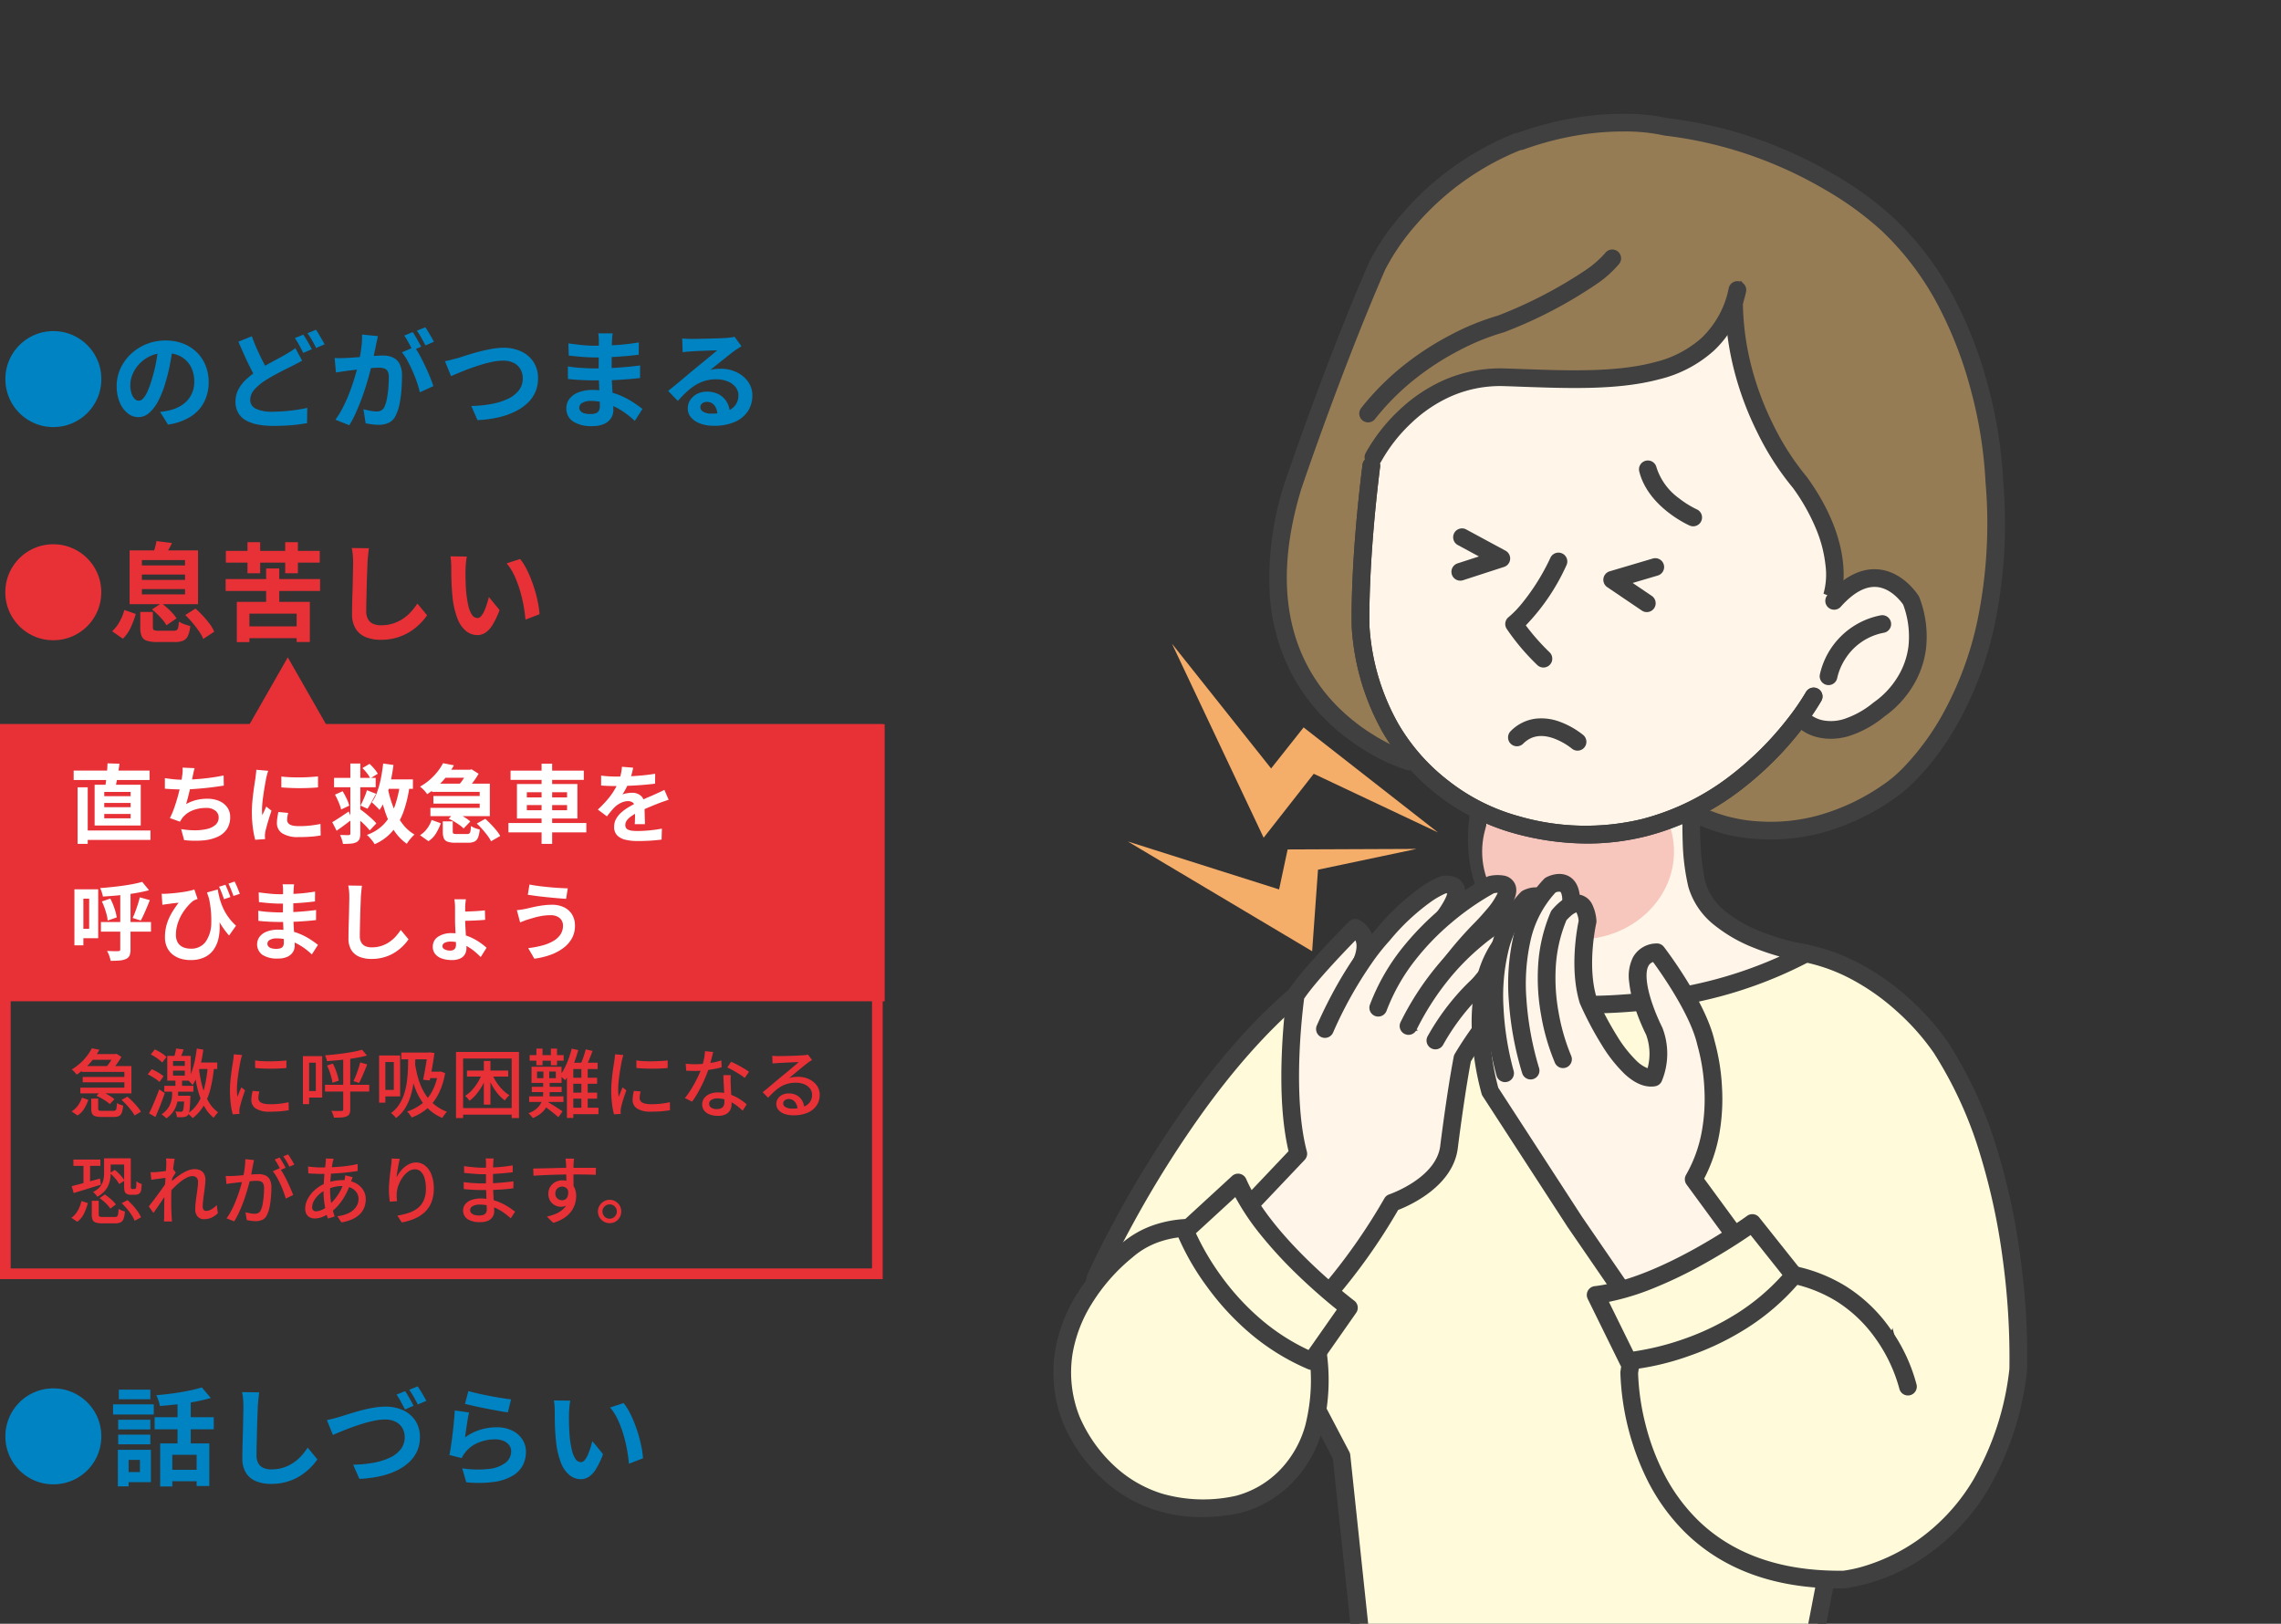 <?xml version="1.0" encoding="UTF-8"?> <svg xmlns="http://www.w3.org/2000/svg" xmlns:xlink="http://www.w3.org/1999/xlink" width="428.014" height="304.7" viewBox="0 0 428.014 304.7"><rect x="0" y="0" width="428.014" height="304.7" fill="#333333" stroke="none"/><defs><clipPath id="a"><rect width="260" height="304.7" transform="translate(532.6 1007.8)"></rect></clipPath></defs><g transform="translate(-749.986 -1168.503)"><path d="M1,15.4a8.822,8.822,0,0,1,.7-3.5A9,9,0,0,1,6.5,7.1,8.822,8.822,0,0,1,10,6.4a8.822,8.822,0,0,1,3.5.7,9,9,0,0,1,4.8,4.8,9.1,9.1,0,0,1,0,7,9,9,0,0,1-4.8,4.8,8.822,8.822,0,0,1-3.5.7,8.822,8.822,0,0,1-3.5-.7,9,9,0,0,1-4.8-4.8A8.822,8.822,0,0,1,1,15.4Zm29.04,1.32h9.22v8H36.88V18.86H32.32V24.8H30.04Zm7.82-10.5L39.54,8.2a29.857,29.857,0,0,1-2.98.7q-1.62.3-3.31.49t-3.27.31a5.67,5.67,0,0,0-.26-1.03,7.963,7.963,0,0,0-.4-.99q1.14-.1,2.31-.24t2.3-.33q1.13-.19,2.13-.42T37.86,6.22ZM33.3,8.1h2.48v9.7H33.3ZM29,11.8H40.1v2.28H29Zm2.58,9.88h6.44v2.14H31.58Zm-9.42-9.4H28.2V14.1H22.16Zm.12-5.64H28.2v1.8H22.28Zm-.12,8.44H28.2V16.9H22.16ZM21.2,9.4h7.64v1.9H21.2Zm2.16,8.52H28.3V24H23.36V22.1h2.88V19.82H23.36Zm-1.26,0h2.02v6.86H22.1ZM48.62,7.14q-.08.62-.15,1.34T48.36,9.8q-.02.82-.07,1.99t-.08,2.45q-.03,1.28-.06,2.52t-.03,2.16a2.97,2.97,0,0,0,.37,1.59,2.054,2.054,0,0,0,.99.84,3.716,3.716,0,0,0,1.4.25,7.314,7.314,0,0,0,2.26-.33A7.489,7.489,0,0,0,55,20.38a8.057,8.057,0,0,0,1.51-1.3,12.861,12.861,0,0,0,1.21-1.56l1.82,2.2a11.055,11.055,0,0,1-3.11,3.02,9.919,9.919,0,0,1-2.47,1.14,10.3,10.3,0,0,1-3.1.44,7.3,7.3,0,0,1-2.85-.51,3.982,3.982,0,0,1-1.88-1.58,5.149,5.149,0,0,1-.67-2.77q0-.82.02-1.87t.06-2.19q.04-1.14.06-2.23t.04-1.97q.02-.88.02-1.4,0-.72-.06-1.41a9.181,9.181,0,0,0-.2-1.29Zm12.7,5.2q.56-.1,1.24-.28t1.22-.34l1.57-.49q.99-.31,2.18-.64t2.45-.55a13.661,13.661,0,0,1,2.34-.22,7.775,7.775,0,0,1,3.28.67,5.465,5.465,0,0,1,2.32,1.96,5.551,5.551,0,0,1,.86,3.15,6.227,6.227,0,0,1-.5,2.51,6.412,6.412,0,0,1-1.47,2.08,9.308,9.308,0,0,1-2.35,1.61,14.164,14.164,0,0,1-3.16,1.08,22.624,22.624,0,0,1-3.88.5l-1.16-2.66a23.777,23.777,0,0,0,3.78-.36,12.218,12.218,0,0,0,3.08-.95,5.564,5.564,0,0,0,2.06-1.59,3.625,3.625,0,0,0,.74-2.28,3.343,3.343,0,0,0-.42-1.68,3.018,3.018,0,0,0-1.25-1.18,4.29,4.29,0,0,0-2.03-.44,10.048,10.048,0,0,0-1.94.21,22.039,22.039,0,0,0-2.17.55q-1.11.34-2.17.73t-1.96.76q-.9.37-1.52.65ZM76,6.92q.26.36.55.86t.57,1q.28.5.46.88l-1.6.7q-.32-.62-.75-1.42a14.741,14.741,0,0,0-.83-1.38Zm2.36-.9q.26.38.57.88t.59.99q.28.49.46.85l-1.6.68q-.3-.62-.75-1.41a15.791,15.791,0,0,0-.85-1.35Zm9.52.88q.72.22,1.8.46t2.26.47q1.18.23,2.23.39t1.71.24l-.6,2.44q-.6-.08-1.45-.23t-1.8-.33q-.95-.18-1.87-.37T88.48,9.6q-.76-.18-1.24-.3ZM88,10.92q-.1.4-.21,1.03t-.21,1.31q-.1.68-.19,1.3t-.15,1.04a9.814,9.814,0,0,1,2.85-1.44,10.282,10.282,0,0,1,3.05-.46,6.475,6.475,0,0,1,3,.64,4.708,4.708,0,0,1,1.89,1.68,4.184,4.184,0,0,1,.65,2.26,5.556,5.556,0,0,1-.58,2.52,4.979,4.979,0,0,1-1.9,1.98,9.325,9.325,0,0,1-3.46,1.16,22.392,22.392,0,0,1-5.26.08l-.76-2.62a18.9,18.9,0,0,0,5.04.11,6.154,6.154,0,0,0,3.09-1.16,2.669,2.669,0,0,0,1.05-2.13,1.906,1.906,0,0,0-.38-1.17,2.515,2.515,0,0,0-1.06-.8,3.891,3.891,0,0,0-1.54-.29,8.136,8.136,0,0,0-3.15.61,5.977,5.977,0,0,0-2.84,2.34,5.178,5.178,0,0,0-.31.57l-2.3-.58q.12-.58.24-1.37t.24-1.7q.12-.91.22-1.83t.18-1.82q.08-.9.12-1.64ZM107,8.7a7.592,7.592,0,0,0-.13.82q-.05.46-.08.9t-.03.72q-.02.66-.01,1.36t.04,1.43q.03.73.09,1.45a19.232,19.232,0,0,0,.4,2.54,5.118,5.118,0,0,0,.68,1.71,1.249,1.249,0,0,0,1.06.61.915.915,0,0,0,.67-.38,3.931,3.931,0,0,0,.6-.99,11.753,11.753,0,0,0,.48-1.29q.21-.68.37-1.28l2,2.44a15.8,15.8,0,0,1-1.31,2.77,4.7,4.7,0,0,1-1.35,1.48,2.757,2.757,0,0,1-1.52.45,3.384,3.384,0,0,1-2.05-.72,5.471,5.471,0,0,1-1.65-2.33,15.382,15.382,0,0,1-.96-4.29q-.1-.92-.15-1.94t-.06-1.94q-.01-.92-.01-1.52,0-.42-.04-1a10.221,10.221,0,0,0-.12-1.04Zm10,.46a9.939,9.939,0,0,1,1.08,1.66,20.361,20.361,0,0,1,.96,2.1q.44,1.12.78,2.29t.55,2.28a16.932,16.932,0,0,1,.27,2.03L118,20.54q-.1-1.22-.36-2.66a26.151,26.151,0,0,0-.7-2.9,20.228,20.228,0,0,0-1.05-2.76,9.559,9.559,0,0,0-1.43-2.24Z" transform="translate(750 1422.637)" fill="#0083c3"></path><g transform="translate(385.4 160.703)"><g clip-path="url(#a)"><path d="M583,1267l27.3-71.3,62.1-18.9,44.5,16.1,7.6,53-10.9,25.3-8.9,46.3-84.6-1.7-3.7-34.9-7.4-14.1c-5.9-13.7,10.8-40.1,10.8-40.1" fill="#fffbda"></path></g><g clip-path="url(#a)"><path d="M704.6,1319.262h-.034l-84.6-1.7a1.662,1.662,0,0,1-1.619-1.486l-3.667-34.584-7.252-13.819q-.03-.056-.055-.115c-1.474-3.423-1.782-7.789-.914-12.977a63.41,63.41,0,0,1,4.092-13.5,109.99,109.99,0,0,1,7.744-15.166,1.662,1.662,0,0,1,2.809,1.777,108.7,108.7,0,0,0-7.5,14.7c-4.292,10.393-5.4,18.62-3.2,23.8l7.369,14.042a1.661,1.661,0,0,1,.181.6l3.546,33.443,81.735,1.642,9.435-49.025a1.662,1.662,0,1,1,3.264.628l-9.7,50.4A1.662,1.662,0,0,1,704.6,1319.262Z" fill="#404040"></path></g><g clip-path="url(#a)"><path d="M583,1268.662a1.663,1.663,0,0,1-1.552-2.255l27.2-71.3a1.662,1.662,0,0,1,1.069-1l62.1-18.9a1.664,1.664,0,0,1,1.051.028l44.6,16.2a1.662,1.662,0,0,1-1.135,3.124l-44.079-16.011-60.791,18.5-26.91,70.54A1.663,1.663,0,0,1,583,1268.662Z" fill="#404040"></path></g><g clip-path="url(#a)"><path d="M636.7,1182.6c-36.5-1.7-66.5,64.9-66.5,64.9-9.7,38.4,25.1,30.6,25.1,30.6" fill="#fffbda"></path><path d="M588.505,1280.413c-.463,0-.939-.009-1.427-.028a27.912,27.912,0,0,1-7.688-1.322,18.094,18.094,0,0,1-7.362-4.484c-5.47-5.619-6.627-14.867-3.439-27.486a1.666,1.666,0,0,1,.1-.276c.078-.172,1.939-4.291,5.313-10.491a206.5,206.5,0,0,1,14.425-22.9c7.1-9.674,14.328-17.322,21.486-22.732a53.324,53.324,0,0,1,12.858-7.348,34.489,34.489,0,0,1,14.011-2.41,1.662,1.662,0,0,1-.155,3.32,31.175,31.175,0,0,0-12.663,2.192,50.019,50.019,0,0,0-12.047,6.9c-6.9,5.215-13.9,12.633-20.811,22.046a200.209,200.209,0,0,0-14.185,22.519c-2.986,5.488-4.8,9.388-5.143,10.137-1.536,6.133-1.982,11.394-1.326,15.64a15.322,15.322,0,0,0,3.951,8.56,14.784,14.784,0,0,0,5.99,3.641,24.486,24.486,0,0,0,6.736,1.167,33.685,33.685,0,0,0,7.812-.582,1.662,1.662,0,0,1,.725,3.244A35.824,35.824,0,0,1,588.505,1280.413Z" fill="#404040"></path></g><g clip-path="url(#a)"><path d="M611.6,1260.1c4.2,26.2-14.7,30-14.7,30-23.6,4.8-31.3-15.9-31.3-15.9-7.1-18.5,10.4-31.7,10.4-31.7,7.3-6.4,17.2-3.8,17.2-3.8" fill="#fffbda"></path><path d="M590.054,1292.482a28.306,28.306,0,0,1-8.5-1.256,26.561,26.561,0,0,1-10.294-6.065,30.213,30.213,0,0,1-7.217-10.373,25.733,25.733,0,0,1-1.455-13.621,29.336,29.336,0,0,1,4.135-10.633,37.594,37.594,0,0,1,8.221-9.322,18.461,18.461,0,0,1,6.291-3.582,21.986,21.986,0,0,1,6.026-1.091,23.263,23.263,0,0,1,6.358.553,1.662,1.662,0,1,1-.844,3.215,20.339,20.339,0,0,0-5.47-.442,18.594,18.594,0,0,0-5.07.936,15.141,15.141,0,0,0-5.143,2.948q-.046.04-.095.077a34.659,34.659,0,0,0-7.507,8.552,25.966,25.966,0,0,0-3.635,9.4,22.461,22.461,0,0,0,1.293,11.828l.006.016a27.318,27.318,0,0,0,6.475,9.206,23.24,23.24,0,0,0,9,5.252,28,28,0,0,0,13.941.392h0a17.924,17.924,0,0,0,8.2-4.838,19.512,19.512,0,0,0,4.75-8.375,34.518,34.518,0,0,0,.446-14.9,1.662,1.662,0,1,1,3.282-.526,37.639,37.639,0,0,1-.571,16.47A22.724,22.724,0,0,1,607,1286.1a20.929,20.929,0,0,1-9.776,5.633A36,36,0,0,1,590.054,1292.482Z" fill="#404040"></path></g><g clip-path="url(#a)"><path d="M701,1186.3c17.5,2.2,27.8,18.1,27.8,18.1,15.9,24.2,14.5,60.4,14.5,60.4-4.7,36.8-32.7,39.4-32.7,39.4-40.4.6-40.3-38.8-40.3-38.8,2.5-18.7,27-18.9,27-18.9,20.9,1.7,25.3,21.5,25.3,21.5" fill="#fffbda"></path><path d="M709.691,1305.869c-12.118,0-21.858-3.554-28.962-10.571a37.331,37.331,0,0,1-7.038-9.77,49.218,49.218,0,0,1-5.053-20.132,1.661,1.661,0,0,1,.015-.216,20.039,20.039,0,0,1,5.746-11.8,26.811,26.811,0,0,1,9.761-6,42.807,42.807,0,0,1,13.127-2.541c.049,0,.1,0,.148.005a29.756,29.756,0,0,1,13.517,4.324,29.063,29.063,0,0,1,8.185,7.75,32.21,32.21,0,0,1,5.086,10.722,1.662,1.662,0,0,1-3.245.721,29.428,29.428,0,0,0-4.612-9.6,25.715,25.715,0,0,0-7.241-6.812,26.466,26.466,0,0,0-11.878-3.782,40.248,40.248,0,0,0-12.012,2.362,23.445,23.445,0,0,0-8.518,5.239,16.771,16.771,0,0,0-4.754,9.74,44.927,44.927,0,0,0,1.408,9.638,43.357,43.357,0,0,0,3.321,8.954,33.982,33.982,0,0,0,6.394,8.857c6.457,6.366,15.407,9.591,26.609,9.591.267,0,.535,0,.8-.005a24.951,24.951,0,0,0,4.216-.957,35.216,35.216,0,0,0,9.666-4.747,36.892,36.892,0,0,0,10.466-11.317,53.391,53.391,0,0,0,6.794-20.853,136.32,136.32,0,0,0-1.285-20.832,120.382,120.382,0,0,0-4.182-19.332,75.862,75.862,0,0,0-8.764-19.19l-.006-.009a44.66,44.66,0,0,0-7.122-7.953,42.014,42.014,0,0,0-8.381-5.85,32.757,32.757,0,0,0-11.109-3.551,1.662,1.662,0,1,1,.415-3.3,36.083,36.083,0,0,1,12.292,3.934,45.411,45.411,0,0,1,9.07,6.35,47.109,47.109,0,0,1,7.622,8.556,79.2,79.2,0,0,1,9.17,20.065,123.816,123.816,0,0,1,4.3,19.9,135.809,135.809,0,0,1,1.3,21.413q0,.073-.012.146a56.629,56.629,0,0,1-7.32,22.332,40.144,40.144,0,0,1-11.5,12.324,35.315,35.315,0,0,1-15.379,6.188q-.064.006-.129.007C710.312,1305.866,710,1305.869,709.691,1305.869Z" fill="#404040"></path></g><g clip-path="url(#a)"><path d="M697.9,1248.6l-16.7-21-1.8-8.3L660.1,1198l-15.8,7.2,11.2,24.8,20.2,29.5" fill="#fff6e9"></path></g><g clip-path="url(#a)"><path d="M684,1143.4c-4,19.5-1,30.4-1,30.4,2.8,10.3,20.5,12.9,20.5,12.9-24.6,13.1-51,9-51,9-19.2-3.2-25.1-13.2-25.1-13.2,12.7-.3,17.1-5.8,17.1-5.8-6.3-11.1,0-25.1,0-25.1" fill="#fff6e9"></path><path d="M662.593,1197.971a73.534,73.534,0,0,1-10.348-.629l-.018,0a54.509,54.509,0,0,1-12.4-3.523,39,39,0,0,1-8.072-4.586,22.81,22.81,0,0,1-5.786-5.886,1.662,1.662,0,0,1,1.392-2.506c3.443-.081,8.421-.637,12.579-2.822a14.416,14.416,0,0,0,2.509-1.644,23.885,23.885,0,0,1-2.259-8.107,32.784,32.784,0,0,1,.308-8.542,38.243,38.243,0,0,1,2.488-8.805,1.662,1.662,0,0,1,3.031,1.364,35.612,35.612,0,0,0-2.251,8.056,29.375,29.375,0,0,0-.264,7.637,20.155,20.155,0,0,0,2.445,7.9,1.662,1.662,0,0,1-.148,1.858c-.182.228-4.226,5.126-15.055,6.221a26.244,26.244,0,0,0,3.177,2.74,35.963,35.963,0,0,0,7.358,4.123,51.326,51.326,0,0,0,11.484,3.237,82.627,82.627,0,0,0,16,.389,91.923,91.923,0,0,0,16.05-2.443,79.424,79.424,0,0,0,13.713-4.712,45.018,45.018,0,0,1-4.852-1.64,28.216,28.216,0,0,1-7.348-4.209,14.212,14.212,0,0,1-4.93-7.2h0a41.611,41.611,0,0,1-1.058-8.248,92.888,92.888,0,0,1,2.032-22.927,1.662,1.662,0,0,1,3.256.668c-3.875,18.891-1.055,29.52-1.026,29.625v.005a10.958,10.958,0,0,0,3.814,5.495,24.816,24.816,0,0,0,6.449,3.69,43.5,43.5,0,0,0,8.876,2.507,1.662,1.662,0,0,1,.539,3.111,80.929,80.929,0,0,1-18.732,7.08,95.3,95.3,0,0,1-16.67,2.524C666.6,1197.915,664.49,1197.971,662.593,1197.971Z" fill="#404040"></path></g><g clip-path="url(#a)"><ellipse cx="18" cy="16.5" rx="18" ry="16.5" transform="translate(642.7 1151.1)" fill="#f7c6bd"></ellipse></g><g clip-path="url(#a)"><path d="M621.2,1058.4c-7.4,24.3-15,42-15,42-9.9,28.9,12.6,45.9,12.6,45.9,8.3,5.1,18.4,6.7,18.4,6.7" fill="#967c55"></path></g><g clip-path="url(#a)"><path d="M688.7,1110.8c1,0,24.3-7.4,24.3-7.4l8.9,17.5-14.8,26.7-21-1.8" fill="#fff6e9"></path></g><g clip-path="url(#a)"><path d="M699.7,1147.1s-23.8,23-53.1,14.9c0,0-25-6.6-27.5-36.7,0,0,.4-10.8,2.7-30.2,0,0,2.2-26.2,9-47l9.1-7.9,20-4.3c53.4-.4,63.1,31.6,63.1,31.6" fill="#fff6e9"></path></g><g clip-path="url(#a)"><path d="M644.3,1036.6s17.3-16,62.7,5c0,0,33.7,14,32.2,67.5,0,0-.1,41.7-24.9,50.2-23.8,8.1-29.6.9-29.6.9s11.5-9,16-15c7.5-10,23.5-7.1,23.7-18.4,0,0-1.1-8.3-8.2-10.8,0,0,.5-1-7.7,4.6-.6.4,3.5-10.3-8.6-26.4,0,0-10.7-8.2-11.1-37.6" fill="#967c55"></path></g><g clip-path="url(#a)"><path d="M708.7,1120.6c8.6-9.7,14.5-.1,14.5-.1,4.9,13.5-6,20.4-6,20.4-9.4,7.5-14.5,1.8-14.5,1.8" fill="#fff6e9"></path><path d="M708.091,1146.436a10.181,10.181,0,0,1-1.99-.193,8.714,8.714,0,0,1-4.639-2.434l2.477-2.216-.013-.015a5.591,5.591,0,0,0,3.009,1.44,8.108,8.108,0,0,0,3.719-.311,17.061,17.061,0,0,0,5.51-3.1,1.474,1.474,0,0,1,.145-.1,15.917,15.917,0,0,0,4.384-4.722,14.323,14.323,0,0,0,2-5.691,17.105,17.105,0,0,0-.989-7.835c-.41-.592-2.289-3.085-4.982-3.309-2.129-.176-4.408,1.088-6.778,3.761a1.662,1.662,0,0,1-2.487-2.2c3.114-3.512,6.336-5.148,9.574-4.866,4.716.412,7.471,4.811,7.586,5a1.663,1.663,0,0,1,.146.3,20.438,20.438,0,0,1,1.215,9.665,17.645,17.645,0,0,1-2.527,7.039,19.184,19.184,0,0,1-5.275,5.61,20.023,20.023,0,0,1-6.745,3.694A12.022,12.022,0,0,1,708.091,1146.436Z" fill="#404040"></path></g><g clip-path="url(#a)"><path d="M707.7,1136.362a1.663,1.663,0,0,1-1.639-1.949,14.5,14.5,0,0,1,11.4-11.141,1.662,1.662,0,0,1,.673,3.255,10.927,10.927,0,0,0-7.253,4.849,11.189,11.189,0,0,0-1.546,3.61A1.662,1.662,0,0,1,707.7,1136.362Z" fill="#404040"></path></g><g clip-path="url(#a)"><path d="M654.2,1133.062a1.656,1.656,0,0,1-1.137-.451,42.36,42.36,0,0,1-5.757-6.808,1.65,1.65,0,0,1,.381-2.219,18.9,18.9,0,0,0,2.483-2.561,40.831,40.831,0,0,0,5.331-8.537,1.662,1.662,0,1,1,3,1.429,39.843,39.843,0,0,1-7.607,11.239,41.823,41.823,0,0,0,4.444,5.035,1.662,1.662,0,0,1-1.138,2.873Z" fill="#404040"></path></g><g clip-path="url(#a)"><path d="M660.6,1148.662a1.655,1.655,0,0,1-1.074-.395,12.35,12.35,0,0,0-3.456-1.928c-2.328-.806-4.191-.467-5.693,1.036a1.662,1.662,0,0,1-2.35-2.35,7.952,7.952,0,0,1,4.79-2.376,9.851,9.851,0,0,1,4.442.585,15.616,15.616,0,0,1,4.418,2.5,1.662,1.662,0,0,1-1.076,2.929Z" fill="#404040"></path></g><g clip-path="url(#a)"><path d="M651.3,1050.8c-3.9,20.7-23.9,36.8-23.9,36.8-6.1,7-8.6,4.4-8.6,4.4-4.6-32.7,12.4-45.5,12.4-45.5a44.621,44.621,0,0,1,20-13.2C656,1037.6,651.3,1050.8,651.3,1050.8Z" fill="#967c55"></path></g><g clip-path="url(#a)"><path d="M709.852,1120.4l-3.1-1.191,0,.013a13.4,13.4,0,0,0,.366-5.418,24.226,24.226,0,0,0-1.566-6.274,37.364,37.364,0,0,0-4.545-8.189,51.946,51.946,0,0,1-6.712-10.473,58.684,58.684,0,0,1-4.4-11.932,53.77,53.77,0,0,1-1.547-15.407,1.662,1.662,0,1,1,3.32.152,50.442,50.442,0,0,0,1.436,14.386,55.321,55.321,0,0,0,4.118,11.224,48.979,48.979,0,0,0,6.327,9.909,1.7,1.7,0,0,1,.107.134C713.362,1110.8,710,1120.01,709.852,1120.4Z" fill="#404040"></path></g><g clip-path="url(#a)"><path d="M696.884,1165.333q-1.264,0-2.525-.088a31.267,31.267,0,0,1-11.534-2.875,1.662,1.662,0,0,1,1.549-2.941,28.642,28.642,0,0,0,10.374,2.511,33.73,33.73,0,0,0,10.97-1.113,40.427,40.427,0,0,0,13.2-6.472l.017-.013a26.007,26.007,0,0,0,3.3-3.027,48.412,48.412,0,0,0,7-9.712,63.5,63.5,0,0,0,6.408-17.374,90.1,90.1,0,0,0,1.5-26.1q0-.046,0-.091a81.813,81.813,0,0,0-2.73-17,74.91,74.91,0,0,0-5.84-15.312,53.779,53.779,0,0,0-10.9-14.615l-.03-.029a60.77,60.77,0,0,0-10.79-7.8,77.98,77.98,0,0,0-12.775-5.984A76.815,76.815,0,0,0,677,1033.25a1.656,1.656,0,0,1-.224-.042,34.016,34.016,0,0,0-7.451-.735,51.48,51.48,0,0,0-8.33.656,58.1,58.1,0,0,0-10.535,2.734,1.662,1.662,0,0,1-1.128-3.126,61.4,61.4,0,0,1,11.236-2.9,54.917,54.917,0,0,1,8.525-.683l.39,0a37.454,37.454,0,0,1,8.01.811,80.148,80.148,0,0,1,17.78,4.243,81.289,81.289,0,0,1,13.35,6.274,62.955,62.955,0,0,1,11.318,8.218,57.122,57.122,0,0,1,11.6,15.546,78.331,78.331,0,0,1,6.1,16.031,83.932,83.932,0,0,1,2.816,17.639,93.25,93.25,0,0,1-1.6,27.177,66.636,66.636,0,0,1-6.825,18.322c-5.2,9.28-10.8,13.375-11.167,13.637a43.679,43.679,0,0,1-14.4,7.018A37.225,37.225,0,0,1,696.884,1165.333Z" fill="#404040"></path></g><g clip-path="url(#a)"><path d="M629,1152.362a1.662,1.662,0,0,1-.468-.067,36.061,36.061,0,0,1-7.98-3.768,39.941,39.941,0,0,1-6.98-5.44,35.685,35.685,0,0,1-6.453-8.536,37.215,37.215,0,0,1-4.275-15.124,57.9,57.9,0,0,1,2.766-20.912l.014-.045c.074-.221,7.519-22.289,15.851-41.433l.017-.037a43.71,43.71,0,0,1,6.21-9.1,54.483,54.483,0,0,1,20.77-14.943,1.662,1.662,0,1,1,1.254,3.078,51.161,51.161,0,0,0-19.424,13.939,41.748,41.748,0,0,0-5.79,8.41c-8.156,18.744-15.458,40.314-15.731,41.121-4.025,13.2-3.6,24.454,1.262,33.464a32.366,32.366,0,0,0,5.854,7.741,36.614,36.614,0,0,0,6.4,4.985,33.079,33.079,0,0,0,7.169,3.407,1.662,1.662,0,0,1-.466,3.257Z" fill="#404040"></path></g><g clip-path="url(#a)"><path d="M693.4,1050.1c-3,31-28.8,29-28.8,29-28.1-3.5-34.7,5.1-34.7,5.1l2.4-32.2,22.3-15.8,27.2,4.2" fill="#967c55"></path></g><g clip-path="url(#a)"><path d="M662.414,1166.088a51.7,51.7,0,0,1-13.928-1.978A41.469,41.469,0,0,1,624,1145.146a45.881,45.881,0,0,1-5.76-19.518c0-.023,0-.046,0-.068-.017-.455-.377-11.354,2.012-30.566a1.662,1.662,0,0,1,3.3.41c-2.29,18.415-2.009,29.339-1.989,30a42.577,42.577,0,0,0,5.324,18.079,36.9,36.9,0,0,0,9.434,10.786,37.4,37.4,0,0,0,12.953,6.606l.076.019a45.014,45.014,0,0,0,23.351.6,46.01,46.01,0,0,0,16.891-8.381,59.3,59.3,0,0,0,10.353-10.352,45.809,45.809,0,0,0,3.508-5.081,1.662,1.662,0,0,1,2.9,1.625,47.763,47.763,0,0,1-3.713,5.407,63.066,63.066,0,0,1-10.919,10.957,49.366,49.366,0,0,1-18.135,9.03A45.343,45.343,0,0,1,662.414,1166.088Z" fill="#404040"></path></g><g clip-path="url(#a)"><path d="M622.3,1095.262a1.662,1.662,0,0,1-1.479-2.417,32.875,32.875,0,0,1,6.381-8.145,29.577,29.577,0,0,1,8.132-5.485,26.255,26.255,0,0,1,11.618-2.277c1.067.034,2.155.073,3.207.111,8.713.314,17.723.638,24.886-1.277a20.3,20.3,0,0,0,8.874-4.6,17.658,17.658,0,0,0,5.062-9.343,1.662,1.662,0,0,1,3.241.737,23.889,23.889,0,0,1-2.345,6.29,19.261,19.261,0,0,1-3.688,4.744,23.513,23.513,0,0,1-10.285,5.381c-7.644,2.044-16.907,1.711-25.865,1.388-1.049-.038-2.134-.077-3.191-.111a22.991,22.991,0,0,0-10.156,1.989,26.263,26.263,0,0,0-7.215,4.875,29.785,29.785,0,0,0-5.694,7.23A1.662,1.662,0,0,1,622.3,1095.262Z" fill="#404040"></path></g><g clip-path="url(#a)"><path d="M621.3,1087.062a1.662,1.662,0,0,1-1.305-2.689,49.341,49.341,0,0,1,8.523-8.437,54.58,54.58,0,0,1,8.331-5.324,46.923,46.923,0,0,1,8.828-3.593,83.724,83.724,0,0,0,16.346-8.472,19.09,19.09,0,0,0,3.735-3.226,1.662,1.662,0,1,1,2.688,1.955,20.575,20.575,0,0,1-4.49,3.974,83.706,83.706,0,0,1-17.134,8.89,1.657,1.657,0,0,1-.212.069,43.619,43.619,0,0,0-8.32,3.4,51.234,51.234,0,0,0-7.784,4.991,46.008,46.008,0,0,0-7.9,7.827A1.659,1.659,0,0,1,621.3,1087.062Z" fill="#404040"></path></g><g clip-path="url(#a)"><path d="M662.414,1166.088a51.7,51.7,0,0,1-13.928-1.978A41.469,41.469,0,0,1,624,1145.146a45.881,45.881,0,0,1-5.76-19.518c0-.023,0-.046,0-.068-.017-.455-.377-11.354,2.012-30.566a1.662,1.662,0,0,1,3.3.41c-2.29,18.415-2.009,29.339-1.989,30a42.577,42.577,0,0,0,5.324,18.079,36.9,36.9,0,0,0,9.434,10.786,37.4,37.4,0,0,0,12.953,6.606l.076.019a45.014,45.014,0,0,0,23.351.6,46.01,46.01,0,0,0,16.891-8.381,59.3,59.3,0,0,0,10.353-10.352,45.809,45.809,0,0,0,3.508-5.081,1.662,1.662,0,0,1,2.9,1.625,47.763,47.763,0,0,1-3.713,5.407,63.066,63.066,0,0,1-10.919,10.957,49.366,49.366,0,0,1-18.135,9.03A45.343,45.343,0,0,1,662.414,1166.088Z" fill="#404040"></path></g><g clip-path="url(#a)"><path d="M682.3,1106.562a1.655,1.655,0,0,1-.672-.143c-.316-.14-7.758-3.5-9.438-10.11a1.662,1.662,0,1,1,3.221-.819,11.438,11.438,0,0,0,4.225,5.812,17.92,17.92,0,0,0,3.338,2.078,1.662,1.662,0,0,1-.674,3.182Z" fill="#404040"></path></g><g clip-path="url(#a)"><path d="M673.6,1122.662a1.654,1.654,0,0,1-.93-.286l-6.5-4.4a1.662,1.662,0,0,1,.459-2.969l8.1-2.4a1.662,1.662,0,0,1,.944,3.187l-4.729,1.4,3.589,2.429a1.662,1.662,0,0,1-.933,3.038Z" fill="#404040"></path></g><g clip-path="url(#a)"><path d="M638.6,1116.762a1.662,1.662,0,0,1-.513-3.243l4.01-1.3-3.987-2.155a1.662,1.662,0,0,1,1.58-2.924l7.4,4a1.662,1.662,0,0,1-.277,3.042l-7.7,2.5A1.659,1.659,0,0,1,638.6,1116.762Z" fill="#404040"></path></g><g clip-path="url(#a)"><path d="M610.6,1196.9l17.3-11.4,13.9,8.4-8.6,27.3-10.3,16.1-12.7,18.4-16.7-14.3,19.1-16.1-3.4-20" fill="#fff6e9"></path><path d="M615.2,1198.1a29.893,29.893,0,0,1,2.2-5.2s6.5-7.9,1.5-11c0,0-8.6,8.6-11.2,12.7,0,0-2.6,18,.5,29.7l-16.6,17.5,17.4,15.5" fill="#fff6e9"></path><path d="M609,1258.962a1.655,1.655,0,0,1-1.1-.421l-17.4-15.5a1.662,1.662,0,0,1-.1-2.385l15.972-16.838c-1.157-4.9-1.574-11.226-1.239-18.829.263-5.976.9-10.44.928-10.627a1.662,1.662,0,0,1,.241-.652c2.668-4.207,11.072-12.629,11.428-12.985a1.662,1.662,0,0,1,2.051-.237,5.418,5.418,0,0,1,2.594,3.8c.308,1.863-.24,4.081-1.628,6.591a22.948,22.948,0,0,1-1.932,2.925,29.307,29.307,0,0,0-2,4.714l0-.009-3.224-.806a30.835,30.835,0,0,1,2.326-5.54,1.659,1.659,0,0,1,.2-.313c.892-1.089,3.356-4.721,2.973-7.023a2.132,2.132,0,0,0-.174-.568c-2.334,2.393-7.551,7.855-9.619,10.941-.154,1.171-.637,5.1-.85,9.976-.333,7.62.137,14.088,1.36,18.7a1.662,1.662,0,0,1-.4,1.569l-15.42,16.256,16.12,14.359a1.662,1.662,0,0,1-1.106,2.9Z" fill="#404040"></path><path d="M613.2,1200.9c5.2-11.8,10.9-17.7,10.9-17.7,6.7-7.9,11.4-9.4,11.4-9.4,7.4-.6-5,12.1-5,12.1-4.2,5.9-5.2,9.5-5.2,9.5" fill="#fff6e9"></path><path d="M613.2,1202.562a1.663,1.663,0,0,1-1.52-2.332c5.089-11.549,10.615-17.541,11.185-18.142a43.6,43.6,0,0,1,8.516-7.926,15.573,15.573,0,0,1,3.614-1.945,1.664,1.664,0,0,1,.371-.073c2.445-.2,3.453.814,3.868,1.7.7,1.489-.026,3.208-.631,4.372a27.26,27.26,0,0,1-2.71,4.035c-1.787,2.279-3.671,4.26-4.11,4.716-3.924,5.537-4.871,8.846-4.88,8.88a1.662,1.662,0,0,1-3.2-.89c.044-.158,1.128-3.951,5.447-10.019a1.657,1.657,0,0,1,.165-.2c.019-.019,1.9-1.953,3.708-4.215,2.423-3.034,3-4.51,3.134-5.078-.08-.005-.18-.007-.3,0a15.6,15.6,0,0,0-2.788,1.594,40.691,40.691,0,0,0-7.7,7.238q-.035.041-.072.08a40,40,0,0,0-3.392,4.306,76.247,76.247,0,0,0-7.182,12.909A1.662,1.662,0,0,1,613.2,1202.562Z" fill="#404040"></path><path d="M623.2,1196.9c5.7-15.3,21.2-23.1,21.2-23.1,8-1.4-2.3,8.7-2.3,8.7a63.42,63.42,0,0,0-12.1,17.1" fill="#fff6e9"></path><path d="M630,1201.262a1.663,1.663,0,0,1-1.528-2.315,45.462,45.462,0,0,1,2.939-5.432,72.7,72.7,0,0,1,9.495-12.17l.031-.032c.013-.012,1.3-1.28,2.564-2.8a13.588,13.588,0,0,0,2.139-3.178,5.915,5.915,0,0,0-.706.067,49.162,49.162,0,0,0-7.994,5.545,47.1,47.1,0,0,0-6.746,6.961,36.158,36.158,0,0,0-5.435,9.578,1.662,1.662,0,0,1-3.115-1.16,39.5,39.5,0,0,1,5.965-10.508,53.131,53.131,0,0,1,16.045-13.5,1.667,1.667,0,0,1,.461-.152,7.212,7.212,0,0,1,2.624-.066,2.807,2.807,0,0,1,2.067,1.457c.792,1.543.051,3.6-2.4,6.656a44.238,44.238,0,0,1-3.121,3.46,62.174,62.174,0,0,0-11.752,16.583A1.662,1.662,0,0,1,630,1201.262Z" fill="#404040"></path><path d="M628.9,1200.3c7.9-15.9,19.8-20.9,19.8-20.9,7.4-1.3-2.1,8.1-2.1,8.1a57.1,57.1,0,0,0-11.2,15.8" fill="#fff6e9"></path><path d="M635.4,1204.961a1.662,1.662,0,0,1-1.531-2.306,41.1,41.1,0,0,1,2.716-5.051,65.668,65.668,0,0,1,8.826-11.265l.021-.021c.011-.011,1.179-1.171,2.331-2.572a13.755,13.755,0,0,0,1.905-2.8c-.134.01-.294.027-.484.056a32.327,32.327,0,0,0-6.482,4.262,44.833,44.833,0,0,0-6.155,6.193,50.7,50.7,0,0,0-6.158,9.58,1.662,1.662,0,1,1-2.976-1.479,54,54,0,0,1,6.632-10.29,48.07,48.07,0,0,1,6.667-6.67,33.287,33.287,0,0,1,7.345-4.733,1.662,1.662,0,0,1,.356-.1,6.768,6.768,0,0,1,2.475-.061,2.726,2.726,0,0,1,2,1.412c.765,1.479.082,3.428-2.212,6.318a40.961,40.961,0,0,1-2.893,3.237,62.328,62.328,0,0,0-8.32,10.6,39.07,39.07,0,0,0-2.53,4.674A1.664,1.664,0,0,1,635.4,1204.961Z" fill="#404040"></path><path d="M633.9,1203.1c6.7-12,15.8-15.8,15.8-15.8,5.9-1.1-1.1,6.7-1.1,6.7a65.28,65.28,0,0,0-9.6,12.4c-1.3,6.8-2.5,16.5-2.5,16.5-.8,7.3-10.7,10.6-10.7,10.6a111.116,111.116,0,0,1-11.8,16.8" fill="#fff6e9"></path><path d="M614,1251.962a1.662,1.662,0,0,1-1.238-2.769,110.661,110.661,0,0,0,11.6-16.525,1.662,1.662,0,0,1,.913-.745c.087-.029,8.9-3.063,9.574-9.2l0-.023c.012-.1,1.222-9.833,2.517-16.608a1.663,1.663,0,0,1,.177-.491,66.4,66.4,0,0,1,9.837-12.728c.126-.142.87-.991,1.6-2.008a12.045,12.045,0,0,0,1.193-1.953,26.5,26.5,0,0,0-4.946,3.185,37.166,37.166,0,0,0-4.85,4.646,42.062,42.062,0,0,0-5.029,7.172,1.662,1.662,0,0,1-2.9-1.62,45.354,45.354,0,0,1,5.5-7.818,40.4,40.4,0,0,1,5.338-5.078,27.518,27.518,0,0,1,5.775-3.628,1.661,1.661,0,0,1,.336-.1,5.634,5.634,0,0,1,2.158-.054,2.615,2.615,0,0,1,1.838,1.277,3.481,3.481,0,0,1-.058,3.094,13.262,13.262,0,0,1-1.359,2.4,30.14,30.14,0,0,1-2.137,2.723l-.044.047a65.674,65.674,0,0,0-9.212,11.827c-1.236,6.554-2.385,15.745-2.43,16.11-.8,7.212-8.886,10.855-11.215,11.76a111.276,111.276,0,0,1-11.7,16.554A1.658,1.658,0,0,1,614,1251.962Z" fill="#404040"></path></g><g clip-path="url(#a)"><path d="M650.1,1204.7c-6.6-7,1.1-18.6,1.1-18.6.3-5-3.3-3-3.3-3-9.6,9.8-3.7,29.5-3.7,29.5l15.9,24.5,15.1,22" fill="#fff6e9"></path><path d="M675.2,1260.762a1.66,1.66,0,0,1-1.372-.722l-15.1-22-.024-.036-15.9-24.5a1.66,1.66,0,0,1-.2-.428,52.16,52.16,0,0,1-1.818-11.478,35.858,35.858,0,0,1,.869-10.154,20.27,20.27,0,0,1,5.054-9.508,1.659,1.659,0,0,1,.38-.29,4.26,4.26,0,0,1,4.065-.11c1.266.8,1.839,2.366,1.7,4.662a1.662,1.662,0,0,1-.274.82,25.788,25.788,0,0,0-2.835,6.292c-1.256,4.37-.732,7.819,1.559,10.249a1.662,1.662,0,0,1-2.418,2.28c-3.125-3.315-3.925-7.993-2.311-13.53a29.222,29.222,0,0,1,2.976-6.717,2.783,2.783,0,0,0-.178-1.228,1.612,1.612,0,0,0-.5.112,17.14,17.14,0,0,0-3.988,7.73,32.45,32.45,0,0,0-.787,9.174,50.392,50.392,0,0,0,1.623,10.525l15.752,24.272,15.088,21.982a1.662,1.662,0,0,1-1.369,2.6Z" fill="#404040"></path><path d="M657.5,1204.9c-7.3-7.8-2.7-25.1-2.7-25.1.3-5.6-3.7-3.4-3.7-3.4-10.7,10.9-4.1,32.8-4.1,32.8" fill="#fff6e9"></path><path d="M647,1210.862a1.662,1.662,0,0,1-1.59-1.182,57.629,57.629,0,0,1-2.031-12.716,39.555,39.555,0,0,1,.955-11.239,22.322,22.322,0,0,1,5.582-10.489,1.663,1.663,0,0,1,.385-.292c.245-.135,2.446-1.282,4.317-.107,1.357.852,1.978,2.552,1.844,5.052a1.664,1.664,0,0,1-.053.338,49.432,49.432,0,0,0-1.336,9.333c-.353,8.145,1.786,12.22,3.643,14.2a1.662,1.662,0,1,1-2.427,2.271,16.7,16.7,0,0,1-3.912-7.993,33.869,33.869,0,0,1-.623-8.692,52.567,52.567,0,0,1,1.4-9.8c.05-1.349-.221-1.842-.3-1.9a1.424,1.424,0,0,0-.765.124,19.184,19.184,0,0,0-4.514,8.71,36.147,36.147,0,0,0-.873,10.255,55.307,55.307,0,0,0,1.9,11.981,1.663,1.663,0,0,1-1.592,2.141Z" fill="#404040"></path><path d="M662.3,1204.2c-7.8-8.3-2.9-26.7-2.9-26.7.3-5.9-3.9-3.6-3.9-3.6-11.4,11.5-3.7,34.8-3.7,34.8" fill="#fff6e9"></path><path d="M651.8,1210.362a1.662,1.662,0,0,1-1.577-1.14,60.635,60.635,0,0,1-2.505-13.495,40.662,40.662,0,0,1,.776-11.913,22.689,22.689,0,0,1,5.826-11.084,1.661,1.661,0,0,1,.382-.288c.252-.138,2.518-1.313,4.443-.105,1.4.88,2.047,2.646,1.915,5.247a1.662,1.662,0,0,1-.054.343,52.472,52.472,0,0,0-1.423,9.944,32.389,32.389,0,0,0,.6,8.327,14.392,14.392,0,0,0,3.325,6.863,1.662,1.662,0,0,1-2.422,2.276,17.656,17.656,0,0,1-4.156-8.454,35.8,35.8,0,0,1-.669-9.22,55.554,55.554,0,0,1,1.482-10.41c.053-1.488-.253-2.029-.369-2.1a1.5,1.5,0,0,0-.9.123,19.544,19.544,0,0,0-4.741,9.253,37.256,37.256,0,0,0-.712,10.9,58.364,58.364,0,0,0,2.35,12.752,1.663,1.663,0,0,1-1.579,2.182Z" fill="#404040"></path><path d="M657.9,1206.6s-6.4-14.1-.8-27c0,0,4.7-5.8,5.4,1.1,0,0-1.9,8.2.1,14.8,0,0,6.6,15.4,12.3,14.5a11.779,11.779,0,0,0,.1-8.7s-7.3-14.2.5-14.8c0,0,7.6,9.9,9.2,17,0,0,4.4,14.1-2.3,25.6l15.1,20.6" fill="#fff6e9"></path><path d="M697.5,1251.362a1.659,1.659,0,0,1-1.342-.679l-15.1-20.6a1.662,1.662,0,0,1-.1-1.819,25.378,25.378,0,0,0,2.986-8.31,34.312,34.312,0,0,0,.453-7.878,36.67,36.67,0,0,0-1.289-8.08q-.02-.064-.035-.13c-1.245-5.525-6.5-13.079-8.3-15.542a1.488,1.488,0,0,0-.854.709c-.644,1.153-.437,3.589.57,6.683a36.861,36.861,0,0,0,1.979,4.824,1.656,1.656,0,0,1,.078.176,13.439,13.439,0,0,1-.162,10.011,1.662,1.662,0,0,1-1.235.914c-1.829.289-3.752-.488-5.716-2.309a27.139,27.139,0,0,1-4.236-5.357,62.516,62.516,0,0,1-4.135-7.821,1.668,1.668,0,0,1-.063-.173c-1.913-6.312-.522-13.794-.192-15.369a4.194,4.194,0,0,0-.427-1.607,3.516,3.516,0,0,0-1.074.7,8.888,8.888,0,0,0-.79.782,26.876,26.876,0,0,0-2.006,8.871,35.809,35.809,0,0,0,.516,8.291,38.062,38.062,0,0,0,2.376,8.262,1.662,1.662,0,0,1-3.026,1.374,40.97,40.97,0,0,1-2.624-9.063,39.135,39.135,0,0,1-.559-9.062,30.1,30.1,0,0,1,2.372-10.224,1.662,1.662,0,0,1,.233-.385,11.757,11.757,0,0,1,1.533-1.53c1.448-1.19,2.806-1.607,4.037-1.24a3.322,3.322,0,0,1,1.992,1.745,8.26,8.26,0,0,1,.782,3,1.662,1.662,0,0,1-.034.543c-.018.076-1.755,7.783.044,13.853a60.3,60.3,0,0,0,3.873,7.3,23.81,23.81,0,0,0,3.678,4.676,6.268,6.268,0,0,0,2.041,1.353,10.084,10.084,0,0,0,.247-1.187,10.327,10.327,0,0,0-.527-5.1,40.237,40.237,0,0,1-2.136-5.223,22.177,22.177,0,0,1-1.043-4.669,7.961,7.961,0,0,1,.733-4.663,5.1,5.1,0,0,1,4.344-2.568,1.66,1.66,0,0,1,1.446.645c.319.415,7.8,10.22,9.489,17.585a40.114,40.114,0,0,1,1.415,8.826,37.639,37.639,0,0,1-.5,8.644,29.07,29.07,0,0,1-2.852,8.432l14.471,19.742a1.662,1.662,0,0,1-1.339,2.644Z" fill="#404040"></path></g><g clip-path="url(#a)"><path d="M670.1,1263.2l-6.1-12.4c13-1.5,29.4-13.5,29.4-13.5l7.8,9.8C689.1,1261.7,670.1,1263.2,670.1,1263.2Z" fill="#fffbda"></path><path d="M670.1,1264.862a1.662,1.662,0,0,1-1.491-.928l-6.1-12.4a1.662,1.662,0,0,1,1.3-2.384c12.42-1.433,28.449-13.073,28.609-13.19a1.662,1.662,0,0,1,2.282.306l7.8,9.8a1.662,1.662,0,0,1-.021,2.1,43.507,43.507,0,0,1-10.358,9.021,51.925,51.925,0,0,1-10.458,5.012,49.651,49.651,0,0,1-11.432,2.664Q670.165,1264.862,670.1,1264.862Zm-3.612-12.77,4.585,9.319a50.6,50.6,0,0,0,9.585-2.388,48.543,48.543,0,0,0,9.746-4.688,40.521,40.521,0,0,0,8.641-7.276l-5.969-7.5c-1.665,1.144-4.794,3.209-8.692,5.379a83.443,83.443,0,0,1-9.692,4.663A46.649,46.649,0,0,1,666.488,1252.092Z" fill="#404040"></path></g><g clip-path="url(#a)"><path d="M587,1238.8l9.9-9.1c5.1,11.7,20.8,23.5,20.8,23.5l-7,10C593.6,1256,587,1238.8,587,1238.8Z" fill="#fffbda"></path><path d="M596.9,1228.038a1.663,1.663,0,0,1,1.523,1c4.869,11.169,20.122,22.72,20.275,22.836a1.662,1.662,0,0,1,.363,2.281l-7,10a1.662,1.662,0,0,1-2.006.579,42.506,42.506,0,0,1-11.362-7.127,50.016,50.016,0,0,1-7.6-8.326,47.394,47.394,0,0,1-5.646-9.883,1.662,1.662,0,0,1,.427-1.819l9.9-9.1A1.662,1.662,0,0,1,596.9,1228.038Zm18.535,25.5c-1.537-1.23-4.3-3.532-7.378-6.506a80.984,80.984,0,0,1-7.056-7.69,45.734,45.734,0,0,1-4.621-6.907l-7.387,6.79a48.242,48.242,0,0,0,4.849,8.18,46.637,46.637,0,0,0,7.079,7.732,39.478,39.478,0,0,0,9.2,5.99Z" fill="#404040"></path></g><g clip-path="url(#a)"><path d="M634.4,1164l-25.2-19.7-6.1,7.7-18.6-23.4,17.2,36.4,9.4-12Z" fill="#f5ad6a"></path></g><g clip-path="url(#a)"><path d="M630.4,1167.1l-24.2.1-1.6,7.5-28.4-9,34.6,20.6,1.1-15.3Z" fill="#f5ad6a"></path></g></g><g transform="translate(0 -42.792)"><path d="M12,0,24,21H0Z" transform="translate(791.986 1334.652)" fill="#e73137"></path><g transform="translate(0 -7.464)"><path d="M2.422,7.46h9.31v5.124H2.156V11.506h8.26V8.552H2.422ZM4,5.206H8.722V6.284H4ZM2.6,9.5h8.33v1.008H2.6ZM4.312,4.128l1.414.266A15.721,15.721,0,0,1,4.655,6.046a12.6,12.6,0,0,1-1.4,1.589A13.257,13.257,0,0,1,1.47,9.07q-.112-.154-.273-.336T.861,8.377A1.987,1.987,0,0,0,.532,8.1,10.281,10.281,0,0,0,2.184,6.872a10.379,10.379,0,0,0,1.26-1.379A9.4,9.4,0,0,0,4.312,4.128ZM4.2,13.564H5.5V15.44q0,.28.14.35a1.68,1.68,0,0,0,.616.07H8.33a.7.7,0,0,0,.406-.1.622.622,0,0,0,.2-.413,7.858,7.858,0,0,0,.084-.945,2.094,2.094,0,0,0,.343.189,4.112,4.112,0,0,0,.42.161q.217.07.4.112a5.047,5.047,0,0,1-.245,1.316,1.139,1.139,0,0,1-.525.644,2.119,2.119,0,0,1-.966.182H6.118a3.865,3.865,0,0,1-1.183-.14.929.929,0,0,1-.574-.476,2.216,2.216,0,0,1-.161-.938Zm.98-.518.812-.84a7.449,7.449,0,0,1,.938.42q.476.252.91.525a4.013,4.013,0,0,1,.7.539l-.868.91a4.911,4.911,0,0,0-.665-.539q-.413-.287-.9-.56A8.086,8.086,0,0,0,5.18,13.046Zm4.7.77L10.99,13.2q.476.406.966.9t.91,1a6.439,6.439,0,0,1,.658.924l-1.19.7a6.9,6.9,0,0,0-.616-.931q-.392-.511-.868-1.029A13.208,13.208,0,0,0,9.884,13.816ZM2.45,13.382l1.2.42a8.7,8.7,0,0,1-.763,1.638,3.841,3.841,0,0,1-1.267,1.288l-1.106-.77a3.883,3.883,0,0,0,1.211-1.127A5.323,5.323,0,0,0,2.45,13.382ZM8.442,5.206h.294l.21-.056.91.588a10.437,10.437,0,0,1-.567.91q-.329.476-.679.924t-.658.784a5.427,5.427,0,0,0-.49-.336,5.384,5.384,0,0,0-.532-.294,7.973,7.973,0,0,0,.581-.721q.287-.4.539-.812a6.163,6.163,0,0,0,.392-.735Zm11.1,3.108v.938h2.212V8.314Zm0-1.806v.91h2.212v-.91Zm-1.078-.952h4.41V10.2h-4.41Zm-.56,5.614h5.46v1.092h-5.46ZM24.038,6.8h3.808v1.2H24.038Zm-4.34,6.23h2.436V14.11H19.7Zm.294-2.968h1.246v1.652H19.992Zm.14-5.894,1.4.168q-.182.532-.378,1.043t-.35.889l-1.134-.2q.126-.42.259-.952T20.132,4.17Zm1.512,8.862h1.162V13.2a2.322,2.322,0,0,1-.014.28q-.042,1.008-.091,1.645a7.1,7.1,0,0,1-.133,1,1.172,1.172,0,0,1-.224.518.984.984,0,0,1-.336.266,1.384,1.384,0,0,1-.42.112,5.291,5.291,0,0,1-.567.035q-.357.007-.749-.021a3.016,3.016,0,0,0-.091-.546,1.9,1.9,0,0,0-.2-.518q.336.042.609.049t.4.007a.439.439,0,0,0,.364-.126,1.08,1.08,0,0,0,.126-.378,7.515,7.515,0,0,0,.1-.84q.042-.56.07-1.47Zm4.41-5.5,1.19.1a26.909,26.909,0,0,1-.665,4.046,12.082,12.082,0,0,1-1.26,3.178,8.317,8.317,0,0,1-2.079,2.366,2.16,2.16,0,0,0-.259-.273q-.175-.161-.357-.322a3.725,3.725,0,0,0-.322-.259,6.717,6.717,0,0,0,2.023-2.128,10.384,10.384,0,0,0,1.162-2.954A25.069,25.069,0,0,0,26.054,7.53Zm-1.68.1q.126,1.106.35,2.31a15.544,15.544,0,0,0,.637,2.366,10.449,10.449,0,0,0,1.057,2.163A5.9,5.9,0,0,0,28,16.126l-.273.308q-.161.182-.308.378t-.245.35a6.911,6.911,0,0,1-1.582-1.82,11.338,11.338,0,0,1-1.05-2.275,18.36,18.36,0,0,1-.637-2.436q-.231-1.225-.357-2.289Zm-9-2.352.756-.952q.378.182.8.42a9.031,9.031,0,0,1,.784.5,4.744,4.744,0,0,1,.6.5l-.8,1.05a4.126,4.126,0,0,0-.574-.518q-.364-.28-.777-.546A7.4,7.4,0,0,0,15.372,5.276ZM14.8,9.014l.742-.966a7.012,7.012,0,0,1,.812.385q.42.231.8.476a4.381,4.381,0,0,1,.616.469l-.784,1.064a3.73,3.73,0,0,0-.581-.483q-.371-.259-.791-.511A8.73,8.73,0,0,0,14.8,9.014Zm.238,7.322q.294-.546.623-1.3t.665-1.575q.336-.826.616-1.624l1.05.686q-.252.742-.539,1.526t-.6,1.54q-.315.756-.609,1.428ZM24,4.17l1.232.21q-.168,1.274-.441,2.492a17.964,17.964,0,0,1-.665,2.282,9.744,9.744,0,0,1-.91,1.876,3.011,3.011,0,0,0-.245-.308q-.161-.182-.343-.371t-.308-.3a7.62,7.62,0,0,0,.77-1.638,17.382,17.382,0,0,0,.553-2.023Q23.87,5.3,24,4.17Zm-4.62,7.7H20.5v.868a7.949,7.949,0,0,1-.077,1.05,5.579,5.579,0,0,1-.3,1.183,4.828,4.828,0,0,1-.665,1.2,4.919,4.919,0,0,1-1.169,1.1,5.072,5.072,0,0,0-.413-.392,4.83,4.83,0,0,0-.469-.364,4.74,4.74,0,0,0,1.05-.973,4.106,4.106,0,0,0,.588-1.022,4.669,4.669,0,0,0,.266-.98,5.789,5.789,0,0,0,.07-.847ZM34.944,6.4a13.613,13.613,0,0,0,1.393.14q.777.042,1.6.028t1.582-.056q.756-.042,1.3-.112V7.824q-.6.056-1.358.091T37.9,7.95q-.805,0-1.575-.035t-1.372-.091Zm.8,5.824q-.084.364-.133.658a3.571,3.571,0,0,0-.049.588.988.988,0,0,0,.105.448.927.927,0,0,0,.35.364,2.1,2.1,0,0,0,.672.245,5.177,5.177,0,0,0,1.057.091,16.472,16.472,0,0,0,1.785-.091,15.236,15.236,0,0,0,1.7-.287l.028,1.5a15.455,15.455,0,0,1-1.533.2q-.875.077-2.009.077a4.7,4.7,0,0,1-2.625-.581,1.84,1.84,0,0,1-.847-1.6,5.892,5.892,0,0,1,.056-.791,9.238,9.238,0,0,1,.182-.931ZM32.508,5.388q-.042.126-.1.329t-.112.406q-.049.2-.077.329-.07.35-.161.847t-.182,1.078q-.091.581-.168,1.176t-.126,1.155q-.049.56-.049,1.022,0,.364.021.735t.063.763q.126-.28.252-.6t.252-.623q.126-.308.238-.56l.7.56q-.182.518-.392,1.148t-.371,1.2q-.161.567-.231.917-.028.14-.056.329a1.261,1.261,0,0,0-.014.315q0,.1.007.245t.021.273l-1.274.084A13.343,13.343,0,0,1,30.38,14.6a20.365,20.365,0,0,1-.154-2.6q0-.784.07-1.589t.168-1.561q.1-.756.2-1.386t.161-1.05q.042-.266.077-.574t.049-.588Zm15.554,5.586h8.3v1.26h-8.3Zm3.416-5.1h1.316v9.7a2.013,2.013,0,0,1-.147.861.95.95,0,0,1-.525.455,2.615,2.615,0,0,1-.931.21q-.581.042-1.463.042a3.48,3.48,0,0,0-.182-.644,4.218,4.218,0,0,0-.294-.644q.63.028,1.169.028h.721a.379.379,0,0,0,.266-.07.33.33,0,0,0,.07-.238ZM55.02,4.394l.91,1.092q-.756.2-1.673.371t-1.9.3q-.987.126-1.988.217t-1.953.161a2.712,2.712,0,0,0-.14-.56q-.112-.322-.21-.532.91-.07,1.876-.175t1.9-.238q.931-.133,1.743-.294T55.02,4.394Zm-.35,2.38,1.3.378q-.224.588-.49,1.225t-.525,1.218q-.259.581-.5,1.029l-1.05-.35A10.43,10.43,0,0,0,53.879,9.2q.231-.609.441-1.246T54.67,6.774Zm-6.23.588,1.092-.378a10.132,10.132,0,0,1,.49,1.085q.224.581.385,1.134a8.09,8.09,0,0,1,.231,1l-1.19.392a6.584,6.584,0,0,0-.189-1q-.147-.567-.357-1.155A8.908,8.908,0,0,0,48.44,7.362ZM44.576,5.6H47.53v7.77H44.576V12.136H46.34V6.83H44.576Zm-.658,0H45.08v9H43.918Zm18.466-.672h5.39v1.26h-5.39Zm4.928,0h.14l.224-.042.91.112q-.084.756-.231,1.659t-.315,1.8q-.168.9-.322,1.694l-1.246-.126q.126-.6.252-1.281t.238-1.358q.112-.679.2-1.274t.147-1.029Zm.056,3.584h2.24v1.2h-2.59Zm1.9,0h.252l.238-.042.84.308a13.321,13.321,0,0,1-1.281,3.983,9,9,0,0,1-2.142,2.709,9.354,9.354,0,0,1-2.849,1.638,2.693,2.693,0,0,0-.238-.378q-.154-.21-.315-.42a1.594,1.594,0,0,0-.315-.322,8.937,8.937,0,0,0,2.716-1.414,7.531,7.531,0,0,0,1.967-2.331,10.652,10.652,0,0,0,1.127-3.465ZM64.848,6.284Q65,7.46,65.261,8.643a15.091,15.091,0,0,0,.693,2.289,10.413,10.413,0,0,0,1.1,2.079,8.154,8.154,0,0,0,1.617,1.743,8.289,8.289,0,0,0,2.268,1.274,4.163,4.163,0,0,0-.294.336q-.168.21-.322.427a3.873,3.873,0,0,0-.252.4,8.732,8.732,0,0,1-3.948-3.283,11.163,11.163,0,0,1-1.106-2.184,17.926,17.926,0,0,1-.707-2.366q-.273-1.211-.441-2.415Zm-5.936-.812H62.16v7.686H58.912V11.926H60.97V6.7H58.912Zm-.7,0h1.176v8.862H58.212Zm5.46.07,1.344.056q-.014,1.26-.091,2.59t-.28,2.632a15.663,15.663,0,0,1-.6,2.492A9.382,9.382,0,0,1,63.007,15.5a6.475,6.475,0,0,1-1.631,1.715,2.059,2.059,0,0,0-.252-.322q-.168-.182-.35-.35t-.322-.28a5.8,5.8,0,0,0,1.519-1.575,8.323,8.323,0,0,0,.945-2.016,13.449,13.449,0,0,0,.511-2.3q.161-1.2.2-2.429T63.672,5.542ZM74.7,8.3h7.742V9.434H74.7Zm4.648.462a9.239,9.239,0,0,0,.833,1.645A8.911,8.911,0,0,0,81.34,11.87a6.523,6.523,0,0,0,1.33,1.064,3.527,3.527,0,0,0-.448.441,3.97,3.97,0,0,0-.406.539,7.353,7.353,0,0,1-1.337-1.267,10.111,10.111,0,0,1-1.141-1.7,13.989,13.989,0,0,1-.854-1.918ZM77.868,6.494H79.1v8.2H77.868ZM77.6,8.72,78.54,9a13.037,13.037,0,0,1-.868,1.939,11.829,11.829,0,0,1-1.148,1.729,7.041,7.041,0,0,1-1.344,1.3,4.419,4.419,0,0,0-.385-.483,4.878,4.878,0,0,0-.441-.441,6.138,6.138,0,0,0,1.309-1.1,9.224,9.224,0,0,0,1.127-1.526A9.893,9.893,0,0,0,77.6,8.72ZM72.646,4.814H84.462v12.4H83.09V6.046H73.976V17.218h-1.33Zm.77,10.528H83.622v1.232H73.416Zm13.454-3.99h5.6v.994h-5.6Zm-.5,1.792h6.44v1.05h-6.44Zm.1-7.742h6.37v1.05h-6.37Zm1.26-1.218h1.148V7.306H87.724Zm2.716,0H91.6V7.306H90.44Zm-1.4,3.724h1.092v2.3H89.04Zm-1.19.574V9.728h3.514V8.482Zm-1.036-.9h5.628v3.038H86.814ZM89.7,14.11q.224.112.63.364l.875.546q.469.294.861.553t.574.385l-.784,1.092q-.238-.21-.616-.525t-.8-.637q-.42-.322-.812-.616t-.672-.476ZM89,10.05h1.218V12.5a7.226,7.226,0,0,1-.112,1.253,4.281,4.281,0,0,1-1.393,2.464,5.747,5.747,0,0,1-1.659,1,4.527,4.527,0,0,0-.812-.9,5.14,5.14,0,0,0,1.47-.833,3.43,3.43,0,0,0,1.2-2.037A5.6,5.6,0,0,0,89,12.486Zm4.844-.406H99.12v1.134H93.842Zm0,2.8H99.12v1.134H93.842Zm-.028,2.828h5.558V16.49H93.814ZM94.36,4.184l1.218.28q-.28,1.05-.665,2.086a20.306,20.306,0,0,1-.84,1.953,11.561,11.561,0,0,1-.959,1.617,3.2,3.2,0,0,0-.28-.273q-.182-.161-.371-.322a2.089,2.089,0,0,0-.343-.245,8.827,8.827,0,0,0,.9-1.449,16.438,16.438,0,0,0,.756-1.757A18.723,18.723,0,0,0,94.36,4.184Zm2.632.14,1.274.294q-.28.784-.609,1.568T97.034,7.53L95.97,7.25q.182-.392.378-.91t.364-1.05Q96.88,4.758,96.992,4.324ZM94.654,6.83h4.564V8.02H94.654v9.17h-1.2V8.09l1.176-1.26Zm1.512.546h1.19v8.512h-1.19Zm10.318-.98a13.613,13.613,0,0,0,1.393.14q.777.042,1.6.028t1.582-.056q.756-.042,1.3-.112V7.824q-.6.056-1.358.091t-1.561.035q-.805,0-1.575-.035T106.5,7.824Zm.8,5.824q-.084.364-.133.658a3.571,3.571,0,0,0-.049.588.988.988,0,0,0,.105.448.927.927,0,0,0,.35.364,2.1,2.1,0,0,0,.672.245,5.177,5.177,0,0,0,1.057.091,16.472,16.472,0,0,0,1.785-.091,15.235,15.235,0,0,0,1.7-.287l.028,1.5a15.454,15.454,0,0,1-1.533.2q-.875.077-2.009.077a4.7,4.7,0,0,1-2.625-.581,1.84,1.84,0,0,1-.847-1.6,5.893,5.893,0,0,1,.056-.791,9.237,9.237,0,0,1,.182-.931Zm-3.234-6.832q-.042.126-.1.329t-.112.406q-.049.2-.077.329-.07.35-.161.847t-.182,1.078q-.091.581-.168,1.176t-.126,1.155q-.049.56-.049,1.022,0,.364.021.735t.063.763q.126-.28.252-.6t.252-.623q.126-.308.238-.56l.7.56q-.182.518-.392,1.148t-.371,1.2q-.161.567-.231.917-.028.14-.056.329a1.261,1.261,0,0,0-.014.315q0,.1.007.245t.021.273l-1.274.084a13.344,13.344,0,0,1-.364-1.918,20.364,20.364,0,0,1-.154-2.6q0-.784.07-1.589T102,8.846q.1-.756.2-1.386t.161-1.05q.042-.266.077-.574t.049-.588Zm11.69,1.638q.42.042.889.063t.889.021q.812,0,1.659-.077a16.92,16.92,0,0,0,1.68-.238,14.372,14.372,0,0,0,1.589-.4l.042,1.288q-.644.182-1.47.336t-1.722.252a16.343,16.343,0,0,1-1.778.1q-.392,0-.826-.014l-.854-.028ZM120.9,4.814q-.084.35-.217.882t-.294,1.12q-.161.588-.329,1.134-.336,1.008-.84,2.135t-1.092,2.191a15.729,15.729,0,0,1-1.19,1.862l-1.344-.686a14.023,14.023,0,0,0,.938-1.281q.462-.707.875-1.47t.749-1.484q.336-.721.546-1.323a15.15,15.15,0,0,0,.434-1.582,9.181,9.181,0,0,0,.224-1.652Zm3.29,4.34q-.014.434-.014.826t.014.812q.014.322.035.833t.049,1.085q.028.574.049,1.092t.021.84a2.271,2.271,0,0,1-.259,1.078,1.879,1.879,0,0,1-.819.784,3.2,3.2,0,0,1-1.484.294,4.358,4.358,0,0,1-1.477-.238,2.414,2.414,0,0,1-1.064-.714,1.81,1.81,0,0,1-.4-1.2,1.908,1.908,0,0,1,.371-1.162,2.468,2.468,0,0,1,1.029-.791,3.788,3.788,0,0,1,1.526-.287,6.829,6.829,0,0,1,2.212.343,8.443,8.443,0,0,1,1.813.854,11.134,11.134,0,0,1,1.393,1.029l-.742,1.19q-.406-.364-.9-.763a8.2,8.2,0,0,0-1.085-.742,6.69,6.69,0,0,0-1.288-.567,4.774,4.774,0,0,0-1.477-.224,2.026,2.026,0,0,0-1.127.28.831.831,0,0,0-.427.714.871.871,0,0,0,.371.728,1.781,1.781,0,0,0,1.085.28,1.747,1.747,0,0,0,.847-.175.961.961,0,0,0,.441-.483,1.8,1.8,0,0,0,.126-.686q0-.364-.021-.98t-.056-1.33q-.035-.714-.07-1.435t-.049-1.281Zm2.632.532a9.794,9.794,0,0,0-.98-.693q-.588-.371-1.2-.714t-1.092-.553l.714-1.078q.378.168.854.406t.952.5q.476.266.882.525t.672.441Zm5.166-4.158q.266.028.567.042t.553.014q.21,0,.679-.007t1.064-.021q.595-.014,1.183-.035t1.057-.049l.693-.042q.378-.028.581-.056a1.535,1.535,0,0,0,.315-.07l.77,1.008q-.21.14-.434.28a4.465,4.465,0,0,0-.448.322q-.266.2-.693.539t-.917.756q-.49.413-.966.805t-.854.7a4.185,4.185,0,0,1,.84-.189,7.243,7.243,0,0,1,.84-.049,4.72,4.72,0,0,1,2.086.448,3.722,3.722,0,0,1,1.456,1.2,2.964,2.964,0,0,1,.532,1.75,3.467,3.467,0,0,1-.581,1.974,3.838,3.838,0,0,1-1.68,1.358,6.529,6.529,0,0,1-2.667.49,4.928,4.928,0,0,1-1.694-.266,2.561,2.561,0,0,1-1.127-.749,1.7,1.7,0,0,1-.4-1.113,1.792,1.792,0,0,1,.287-.973,2.056,2.056,0,0,1,.812-.728,2.588,2.588,0,0,1,1.211-.273,3.025,3.025,0,0,1,1.589.385,2.655,2.655,0,0,1,.98,1.015A3.072,3.072,0,0,1,138,15.37l-1.274.182a2.264,2.264,0,0,0-.483-1.372,1.458,1.458,0,0,0-1.183-.532,1.113,1.113,0,0,0-.735.238.71.71,0,0,0-.287.56.81.81,0,0,0,.469.728,2.437,2.437,0,0,0,1.211.266,6.044,6.044,0,0,0,2.03-.3,2.652,2.652,0,0,0,1.274-.882,2.284,2.284,0,0,0,.434-1.407,1.9,1.9,0,0,0-.392-1.176,2.549,2.549,0,0,0-1.078-.805,4.032,4.032,0,0,0-1.568-.287,5.82,5.82,0,0,0-1.533.189,5.217,5.217,0,0,0-1.295.546,7.408,7.408,0,0,0-1.183.882q-.581.525-1.2,1.2l-1.022-1.036q.42-.336.924-.756l1.015-.847q.511-.427.966-.812t.763-.637l.714-.581q.42-.343.868-.721l.854-.721q.406-.343.672-.581-.224.014-.616.028t-.861.035l-.945.042q-.476.021-.868.042t-.6.035q-.252.014-.525.035t-.511.049ZM4.3,32.738H5.6v2.59q0,.294.154.371a1.767,1.767,0,0,0,.658.077H8.6a.765.765,0,0,0,.434-.1.662.662,0,0,0,.2-.427,7.357,7.357,0,0,0,.091-.987,3.51,3.51,0,0,0,.357.2,2.993,2.993,0,0,0,.434.168q.231.07.4.112a5.025,5.025,0,0,1-.259,1.379,1.188,1.188,0,0,1-.546.665,2.242,2.242,0,0,1-1,.182H6.272a3.958,3.958,0,0,1-1.218-.147.948.948,0,0,1-.595-.5,2.4,2.4,0,0,1-.161-.98Zm1.47-.5.98-.686q.378.252.784.581a9.56,9.56,0,0,1,.742.665,5.117,5.117,0,0,1,.546.63l-1.036.77a5.8,5.8,0,0,0-.518-.651,7.762,7.762,0,0,0-.714-.693Q6.16,32.514,5.768,32.234Zm1.918-4.7.938-.6a10.341,10.341,0,0,1,1.05.994,5.307,5.307,0,0,1,.77,1.022L9.436,29.6a5.483,5.483,0,0,0-.721-1.036A8.643,8.643,0,0,0,7.686,27.53Zm2.226,5.656L11,32.612a11.174,11.174,0,0,1,1.029,1.022,12.211,12.211,0,0,1,.9,1.134,5.884,5.884,0,0,1,.609,1.078l-1.2.644a5.541,5.541,0,0,0-.56-1.071,12.4,12.4,0,0,0-.861-1.162A12.259,12.259,0,0,0,9.912,33.186ZM2.366,32.78l1.2.392a11.4,11.4,0,0,1-.714,1.939,4.115,4.115,0,0,1-1.274,1.561L.476,35.93a4.129,4.129,0,0,0,1.211-1.379A6.71,6.71,0,0,0,2.366,32.78ZM.854,25H5.908v1.19H.854Zm6.034-.224h4.326v1.162H6.888ZM2.744,25.5H3.976v4.326H2.744ZM.532,29.994q.672-.168,1.533-.4T3.9,29.1l1.939-.532.182,1.148q-1.33.406-2.681.826T.9,31.282Zm6.076-5.222H7.84V27.5a7.658,7.658,0,0,1-.1,1.2,4.645,4.645,0,0,1-.371,1.211,4.223,4.223,0,0,1-.763,1.12,4.866,4.866,0,0,1-1.274.945A3.522,3.522,0,0,0,4.97,31.5a3.325,3.325,0,0,0-.434-.427,3.653,3.653,0,0,0,1.113-.749,3.076,3.076,0,0,0,.623-.91,3.577,3.577,0,0,0,.273-.98,7.527,7.527,0,0,0,.063-.945Zm3.766,0H11.62V29.98a1.026,1.026,0,0,0,.056.476.285.285,0,0,0,.21.07h.336a.822.822,0,0,0,.147-.014.32.32,0,0,0,.119-.042.256.256,0,0,0,.077-.091.521.521,0,0,0,.049-.189,3.208,3.208,0,0,0,.042-.434q.014-.294.014-.686a2.556,2.556,0,0,0,.462.3,3.347,3.347,0,0,0,.546.231q-.028.392-.07.791a3,3,0,0,1-.1.567.913.913,0,0,1-.462.518,1.238,1.238,0,0,1-.336.1,2.226,2.226,0,0,1-.392.035h-.756a1.706,1.706,0,0,1-.469-.07.9.9,0,0,1-.4-.224.8.8,0,0,1-.252-.434,4.447,4.447,0,0,1-.07-.952Zm17.584,10.3a4.272,4.272,0,0,1-1.176.819,3.331,3.331,0,0,1-1.428.3,1.535,1.535,0,0,1-1.19-.49,2.047,2.047,0,0,1-.448-1.428,11,11,0,0,1,.077-1.246q.077-.672.175-1.365t.182-1.323a8.578,8.578,0,0,0,.084-1.12,1.112,1.112,0,0,0-.28-.84,1.093,1.093,0,0,0-.784-.266,2.436,2.436,0,0,0-1.092.308,7.131,7.131,0,0,0-1.232.819,14.978,14.978,0,0,0-1.218,1.106,15.483,15.483,0,0,0-1.05,1.169l.014-1.722q.252-.28.665-.665t.931-.791a10.88,10.88,0,0,1,1.1-.756,7,7,0,0,1,1.162-.567,3.178,3.178,0,0,1,1.113-.217,2.365,2.365,0,0,1,1.155.252,1.62,1.62,0,0,1,.679.693,2.244,2.244,0,0,1,.224,1.029,10.409,10.409,0,0,1-.077,1.183q-.077.665-.175,1.358t-.175,1.358a10.606,10.606,0,0,0-.077,1.211.887.887,0,0,0,.161.532.556.556,0,0,0,.483.224,1.993,1.993,0,0,0,.973-.287,4.538,4.538,0,0,0,1.015-.805ZM18.424,28.4q-.182.028-.532.07t-.77.1l-.847.112q-.427.056-.805.112l-.14-1.428q.266.014.5.007t.546-.021q.308-.028.749-.077t.917-.112q.476-.063.9-.14a4.514,4.514,0,0,0,.658-.161l.462.588-.273.413q-.161.245-.322.5t-.273.448l-.6,2.226q-.238.364-.581.868l-.721,1.057q-.378.553-.749,1.092t-.679.959l-.868-1.218q.252-.322.609-.784t.742-.98q.385-.518.763-1.036t.686-.959q.308-.441.49-.735l.042-.574Zm-.14-2.478q0-.266-.007-.56a4.605,4.605,0,0,0-.049-.574l1.624.056q-.056.294-.147.9t-.175,1.4q-.084.8-.161,1.68t-.119,1.75q-.042.868-.042,1.61V33.34q0,.56.021,1.12t.049,1.2l.035.455q.021.273.035.5H17.836q.028-.224.035-.49t.007-.434q0-.672.007-1.225t.014-1.148q.007-.6.035-1.407,0-.322.028-.84t.07-1.148q.042-.63.084-1.274t.077-1.218q.035-.574.063-.98T18.284,25.92Zm16.464-.826q-.056.21-.105.476t-.1.49q-.042.28-.126.693t-.161.854q-.077.441-.175.847-.14.588-.35,1.358t-.483,1.645q-.273.875-.616,1.778T31.885,35a14.813,14.813,0,0,1-.861,1.6l-1.442-.574a9.942,9.942,0,0,0,.91-1.456q.42-.812.77-1.673t.63-1.7q.28-.84.476-1.561t.308-1.239q.2-.9.315-1.792a12.8,12.8,0,0,0,.119-1.68Zm4.816,1.526a10.912,10.912,0,0,1,.693,1.085q.371.651.721,1.379t.644,1.407q.294.679.462,1.169l-1.386.658q-.154-.56-.413-1.26T39.7,29.637q-.329-.721-.7-1.365a7.544,7.544,0,0,0-.735-1.078ZM29.428,28.076q.35.014.672.014t.686-.014q.322-.014.819-.049t1.064-.084l1.127-.1q.56-.049,1.043-.077t.777-.028a3.218,3.218,0,0,1,1.211.217,1.71,1.71,0,0,1,.854.763A3.073,3.073,0,0,1,38,30.246q0,.826-.077,1.785a15.8,15.8,0,0,1-.252,1.834,5.864,5.864,0,0,1-.469,1.463,1.88,1.88,0,0,1-.882.98,3.013,3.013,0,0,1-1.274.252,6.29,6.29,0,0,1-.861-.063q-.455-.063-.805-.147l-.238-1.456q.294.084.616.147t.616.1a4.279,4.279,0,0,0,.49.035,1.579,1.579,0,0,0,.658-.133,1.062,1.062,0,0,0,.49-.525,4.9,4.9,0,0,0,.343-1.134,14.521,14.521,0,0,0,.2-1.47q.07-.784.07-1.512a1.9,1.9,0,0,0-.168-.91.849.849,0,0,0-.49-.4,2.5,2.5,0,0,0-.77-.1q-.336,0-.917.049t-1.232.119l-1.218.133q-.567.063-.875.1-.266.028-.679.084t-.707.112Zm10.108-3.458q.182.252.392.6t.406.7q.2.35.336.63l-.924.392q-.126-.28-.322-.63t-.4-.7a6.757,6.757,0,0,0-.4-.616Zm1.6-.588q.182.266.406.616t.427.693q.2.343.329.595l-.91.406q-.224-.448-.539-.994a7.97,7.97,0,0,0-.623-.938Zm8.54.812-.091.336q-.049.182-.077.336-.126.616-.238,1.477t-.182,1.827q-.07.966-.07,1.89a14.043,14.043,0,0,0,.119,1.876,14.638,14.638,0,0,0,.315,1.652q.2.77.42,1.456l-1.274.378a15.167,15.167,0,0,1-.4-1.477,17.835,17.835,0,0,1-.3-1.8,16.282,16.282,0,0,1-.112-1.9q0-.7.042-1.442t.1-1.449q.063-.707.14-1.337t.119-1.12a3.308,3.308,0,0,0,.035-.392q.007-.21.007-.35ZM47.32,26.48q1.274,0,2.464-.063t2.289-.2a20.368,20.368,0,0,0,2.107-.378l.014,1.3q-.742.126-1.61.231t-1.792.175q-.924.07-1.827.112t-1.687.042q-.322,0-.756-.021l-.861-.042-.735-.035-.042-1.3q.252.042.693.084t.917.07Q46.97,26.48,47.32,26.48Zm5.922,1.82q-.042.112-.1.294l-.126.364q-.063.182-.119.308a12.92,12.92,0,0,1-.987,2.345,11.379,11.379,0,0,1-1.26,1.862,8.44,8.44,0,0,1-1.393,1.337,7.125,7.125,0,0,1-1.5.882,4.085,4.085,0,0,1-1.645.364,2,2,0,0,1-.882-.2,1.463,1.463,0,0,1-.644-.616,2.137,2.137,0,0,1-.238-1.064,3.611,3.611,0,0,1,.308-1.442,5.523,5.523,0,0,1,.847-1.358,6.548,6.548,0,0,1,1.253-1.148,6.96,6.96,0,0,1,1.512-.812,9.971,9.971,0,0,1,1.505-.406A8.167,8.167,0,0,1,51.3,28.86a5.347,5.347,0,0,1,2.317.469,3.772,3.772,0,0,1,1.54,1.281,3.183,3.183,0,0,1,.553,1.834,4.315,4.315,0,0,1-.245,1.449,3.61,3.61,0,0,1-.791,1.274,4.733,4.733,0,0,1-1.421,1,7.662,7.662,0,0,1-2.121.616l-.756-1.162a6.1,6.1,0,0,0,2.184-.6,3.513,3.513,0,0,0,1.337-1.148,2.633,2.633,0,0,0,.455-1.484,2.121,2.121,0,0,0-.357-1.2,2.558,2.558,0,0,0-1.05-.875,3.878,3.878,0,0,0-1.7-.336,5.95,5.95,0,0,0-1.659.217,9.218,9.218,0,0,0-1.267.455,4.987,4.987,0,0,0-1.358.889A4.739,4.739,0,0,0,46,32.724a2.484,2.484,0,0,0-.35,1.2.817.817,0,0,0,.189.588.733.733,0,0,0,.553.2,2.805,2.805,0,0,0,1.162-.308,5.309,5.309,0,0,0,1.316-.91,10.13,10.13,0,0,0,1.617-1.862,9.05,9.05,0,0,0,1.2-2.688,2.539,2.539,0,0,0,.077-.3q.035-.175.063-.364t.042-.315ZM62.1,24.87q-.084.322-.182.777t-.182.945q-.084.49-.147.945t-.091.791a6.852,6.852,0,0,1,.6-.966,5.2,5.2,0,0,1,.833-.9,4.325,4.325,0,0,1,1.036-.658,2.867,2.867,0,0,1,1.19-.252,2.661,2.661,0,0,1,1.7.6,3.964,3.964,0,0,1,1.183,1.687,7.042,7.042,0,0,1,.434,2.6,6.872,6.872,0,0,1-.434,2.548,5.1,5.1,0,0,1-1.232,1.848,6.548,6.548,0,0,1-1.9,1.239,10.839,10.839,0,0,1-2.436.721l-.84-1.274a13.158,13.158,0,0,0,2.128-.511,5.619,5.619,0,0,0,1.708-.9,3.81,3.81,0,0,0,1.127-1.47,5.4,5.4,0,0,0,.4-2.2,6.8,6.8,0,0,0-.238-1.9,2.82,2.82,0,0,0-.7-1.26,1.567,1.567,0,0,0-1.134-.448,2.088,2.088,0,0,0-1.232.42,4.558,4.558,0,0,0-1.057,1.078,6.245,6.245,0,0,0-.756,1.414A5.3,5.3,0,0,0,61.53,31.2q-.028.35-.021.728a7.531,7.531,0,0,0,.077.882l-1.372.1q-.042-.392-.1-.987t-.056-1.281q0-.5.042-1.085t.1-1.19q.056-.609.133-1.183t.133-1.05q.056-.364.077-.7t.035-.63Zm17.6-.07q-.014.2-.035.427t-.035.525q-.014.238-.021.686t-.014.987q-.007.539-.007,1.078v.987q0,.644.035,1.393T79.7,32.36q.042.728.077,1.344t.035,1.008a1.959,1.959,0,0,1-.266.994,1.924,1.924,0,0,1-.84.749,3.359,3.359,0,0,1-1.5.287,4.25,4.25,0,0,1-2.408-.567,1.971,1.971,0,0,1-.427-2.793,2.614,2.614,0,0,1,1.148-.791,4.989,4.989,0,0,1,1.785-.287,8.492,8.492,0,0,1,2.107.252,9.778,9.778,0,0,1,1.806.644,11.212,11.212,0,0,1,1.449.819q.63.427,1.064.763l-.812,1.246q-.49-.448-1.106-.91a9.27,9.27,0,0,0-1.358-.84,8.083,8.083,0,0,0-1.575-.6,6.739,6.739,0,0,0-1.757-.224,2.541,2.541,0,0,0-1.365.3.859.859,0,0,0-.469.721.807.807,0,0,0,.189.525,1.246,1.246,0,0,0,.567.364,3.009,3.009,0,0,0,.98.133,2.375,2.375,0,0,0,.707-.1.952.952,0,0,0,.5-.343,1.145,1.145,0,0,0,.182-.693q0-.364-.028-.98t-.049-1.337q-.021-.721-.049-1.4T78.26,29.49q0-.49.007-1.015t.007-1.036V25.682q0-.182-.014-.455A2.112,2.112,0,0,0,78.2,24.8Zm-5.544,1.428q.35.056.819.112t.966.1q.5.049.945.07t.784.021q1.386,0,2.786-.1t2.828-.336V27.39q-.756.084-1.68.168t-1.925.14q-1,.056-1.995.056-.462,0-1.113-.042t-1.295-.1q-.644-.056-1.106-.112Zm-.07,3q.35.056.812.105t.952.077q.49.028.931.049t.763.021q1.134,0,2.135-.049t1.932-.14q.931-.091,1.813-.2l-.014,1.3q-.714.1-1.4.161t-1.379.1q-.693.042-1.456.056t-1.659.014q-.434,0-1.05-.021t-1.246-.063q-.63-.042-1.12-.1Zm20.706-4.4q-.014.084-.035.294t-.035.42q-.014.21-.014.308-.014.266-.021.735t-.007,1.029q0,.56.007,1.127t.014,1.064q.007.5.007.833l-1.358-.56v-.637q0-.413-.007-.938t-.014-1.043q-.007-.518-.014-.952T93.3,25.85q-.028-.336-.063-.63t-.049-.392ZM87.136,26.69q.6-.014,1.351-.028t1.589-.035l1.673-.042q.833-.021,1.589-.028t1.344-.007H98.9l-.028,1.316q-.6-.028-1.631-.049T94.654,27.8q-.924,0-1.9.014t-1.967.049q-.987.035-1.9.077t-1.7.1Zm7.448,4.088a4.634,4.634,0,0,1-.273,1.715,2.171,2.171,0,0,1-.777,1.022,2.113,2.113,0,0,1-1.218.343,2.406,2.406,0,0,1-.847-.154,2.315,2.315,0,0,1-1.3-1.239,2.536,2.536,0,0,1-.2-1.043,2.4,2.4,0,0,1,.357-1.309,2.527,2.527,0,0,1,.952-.889,2.678,2.678,0,0,1,1.295-.322,2.534,2.534,0,0,1,1.449.392,2.432,2.432,0,0,1,.875,1.057,3.685,3.685,0,0,1,.294,1.5,5.165,5.165,0,0,1-.21,1.421,4.63,4.63,0,0,1-.7,1.421,5.181,5.181,0,0,1-1.323,1.253,7.342,7.342,0,0,1-2.079.931l-1.19-1.176a8.7,8.7,0,0,0,1.694-.525,4.894,4.894,0,0,0,1.3-.812,3.373,3.373,0,0,0,.847-1.148,3.72,3.72,0,0,0,.3-1.547,1.691,1.691,0,0,0-.371-1.218,1.218,1.218,0,0,0-.9-.378,1.31,1.31,0,0,0-.616.154,1.218,1.218,0,0,0-.476.448,1.331,1.331,0,0,0-.182.714,1.141,1.141,0,0,0,.385.917,1.328,1.328,0,0,0,.889.329,1.07,1.07,0,0,0,.693-.231,1.251,1.251,0,0,0,.4-.728,3,3,0,0,0-.056-1.267Zm6.888,1.778a2.07,2.07,0,0,1,1.106.3,2.312,2.312,0,0,1,.784.791,2.214,2.214,0,0,1,0,2.205,2.234,2.234,0,0,1-.784.791,2.214,2.214,0,0,1-2.205,0,2.273,2.273,0,0,1-.8-.791,2.17,2.17,0,0,1,0-2.205,2.353,2.353,0,0,1,.8-.791A2.081,2.081,0,0,1,101.472,32.556Zm0,3.542a1.338,1.338,0,0,0,1.344-1.344,1.33,1.33,0,0,0-1.344-1.344,1.3,1.3,0,0,0-.672.182,1.388,1.388,0,0,0-.49.483,1.286,1.286,0,0,0-.182.679,1.334,1.334,0,0,0,.182.679,1.3,1.3,0,0,0,.49.49A1.337,1.337,0,0,0,101.472,36.1Z" transform="translate(762.909 1411.35)" fill="#e73137"></path><rect width="166" height="52" transform="translate(749.986 1354.652)" fill="#e73137"></rect><path d="M2.592,17.944h12.72V19.72H2.592ZM.9,6.712h14.24v1.76H.9Zm.736,3.136h1.9V20.456h-1.9ZM6.64,12.776v.8h4.944v-.8Zm0,2.064v.832h4.944V14.84Zm0-4.128v.8h4.944v-.8ZM4.832,9.368h8.656v7.648H4.832ZM7.248,5.352,9.5,5.416q-.112.848-.256,1.7t-.28,1.616q-.136.76-.28,1.336l-1.92-.128Q6.9,9.32,6.992,8.52T7.16,6.888Q7.232,6.056,7.248,5.352Zm16.352.9q-.128.416-.216.824t-.168.808l-.184.88q-.1.5-.224,1.048t-.256,1.112q-.136.56-.28,1.1T22,13a7.7,7.7,0,0,1,1.936-.776,8.626,8.626,0,0,1,2.032-.232,5.513,5.513,0,0,1,2.264.432,3.542,3.542,0,0,1,1.5,1.2,3.052,3.052,0,0,1,.536,1.792,4.017,4.017,0,0,1-.616,2.272,4.122,4.122,0,0,1-1.76,1.456,8.3,8.3,0,0,1-2.736.672,18.007,18.007,0,0,1-3.528-.064l-.56-2.064a15.244,15.244,0,0,0,2.568.224,9.8,9.8,0,0,0,2.264-.24,3.631,3.631,0,0,0,1.608-.776,1.807,1.807,0,0,0,.6-1.416,1.582,1.582,0,0,0-.608-1.24,2.663,2.663,0,0,0-1.776-.52,6.611,6.611,0,0,0-2.552.48,4.567,4.567,0,0,0-1.88,1.392q-.112.176-.216.336t-.232.368l-1.888-.672a14.965,14.965,0,0,0,.832-1.968q.384-1.1.688-2.224t.5-2.088q.192-.968.272-1.576a8.13,8.13,0,0,0,.1-.872,5.837,5.837,0,0,0-.016-.744ZM18.016,8.12q.768.128,1.664.216t1.648.088q.768,0,1.688-.048t1.944-.144q1.024-.1,2.056-.248t2.024-.36l.032,1.9q-.768.128-1.736.256t-2.024.232q-1.056.1-2.08.168t-1.888.064q-.928,0-1.768-.04t-1.56-.1Zm21.856-.3q.736.1,1.656.136t1.872.032q.952-.008,1.832-.064t1.52-.12V9.864q-.736.064-1.616.1t-1.808.04q-.928,0-1.816-.04t-1.64-.1Zm1.28,6.832q-.1.4-.144.712a4.15,4.15,0,0,0-.048.632.909.909,0,0,0,.128.472,1.049,1.049,0,0,0,.392.368,2.084,2.084,0,0,0,.688.224,6.286,6.286,0,0,0,1.032.072,18.443,18.443,0,0,0,2.016-.1q.944-.1,2-.312l.032,2.16a17.084,17.084,0,0,1-1.768.224q-1,.08-2.36.08a5.452,5.452,0,0,1-3.072-.7,2.216,2.216,0,0,1-1.008-1.928,6.849,6.849,0,0,1,.072-.968q.072-.5.2-1.112Zm-3.744-7.9a4.545,4.545,0,0,0-.144.448q-.08.288-.152.56t-.1.416q-.048.336-.152.872t-.208,1.2q-.1.664-.2,1.352T36.3,12.92q-.056.64-.056,1.12,0,.224.008.512a3.144,3.144,0,0,0,.056.528q.112-.272.24-.544t.256-.552q.128-.28.224-.536l.992.784q-.224.656-.456,1.408t-.416,1.416q-.184.664-.28,1.1-.032.176-.056.4a3.508,3.508,0,0,0-.024.352q0,.128.008.312t.024.344l-1.856.128a16.474,16.474,0,0,1-.432-2.216,22.014,22.014,0,0,1-.192-3.016q0-.9.08-1.824t.192-1.784q.112-.856.216-1.56t.184-1.168q.032-.336.088-.76t.072-.808ZM49.76,8.072h7.808v1.76H49.76Zm3.056-2.688h1.872v13.1a2.806,2.806,0,0,1-.16,1.064,1.227,1.227,0,0,1-.576.6,2.876,2.876,0,0,1-1.024.264q-.608.056-1.5.056a4.893,4.893,0,0,0-.208-.84,6.242,6.242,0,0,0-.336-.84q.5.016.976.024t.64.008a.4.4,0,0,0,.248-.088.318.318,0,0,0,.072-.232ZM49.424,16.392q.592-.352,1.416-.888t1.672-1.128l.608,1.488q-.7.544-1.448,1.1T50.24,17.992Zm.512-5.168,1.44-.64q.384.64.744,1.392a6.472,6.472,0,0,1,.488,1.312l-1.52.72a6.234,6.234,0,0,0-.264-.856q-.184-.488-.416-.992T49.936,11.224Zm5.984-.832,1.728.672q-.416.736-.832,1.5a13.726,13.726,0,0,1-.784,1.3l-1.312-.592q.208-.384.44-.888t.44-1.024A7.572,7.572,0,0,0,55.92,10.392Zm-.832-4.16,1.328-.784a9.178,9.178,0,0,1,.888.92,5.644,5.644,0,0,1,.664.936l-1.408.864a5.12,5.12,0,0,0-.616-.96A10.551,10.551,0,0,0,55.088,6.232Zm-1.536,8.944,1.168-1.168q.512.368,1.08.832t1.072.928a9.126,9.126,0,0,1,.824.848l-1.248,1.328a9,9,0,0,0-.776-.88q-.488-.5-1.048-.992T53.552,15.176ZM58.736,8.36H64.56v1.776H58.736Zm.24-2.976,1.936.272Q60.7,7.3,60.352,8.864a22.163,22.163,0,0,1-.856,2.9A10.215,10.215,0,0,1,58.288,14.1a4.073,4.073,0,0,0-.4-.448q-.272-.272-.552-.544a4.506,4.506,0,0,0-.5-.432,7.673,7.673,0,0,0,1.032-2,18.334,18.334,0,0,0,.68-2.5Q58.816,6.824,58.976,5.384ZM59.824,9.9A21.242,21.242,0,0,0,60.848,13.5,13.075,13.075,0,0,0,62.5,16.56a7.83,7.83,0,0,0,2.352,2.152,6.129,6.129,0,0,0-.5.5q-.28.3-.528.632a6.354,6.354,0,0,0-.408.6,9.139,9.139,0,0,1-2.44-2.552,15.177,15.177,0,0,1-1.648-3.5A33.95,33.95,0,0,1,58.24,10.2ZM62.24,8.44l1.712.928a23.449,23.449,0,0,1-1.08,4.824,12.147,12.147,0,0,1-2.1,3.816,8.955,8.955,0,0,1-3.4,2.512,4.174,4.174,0,0,0-.392-.592q-.248-.32-.52-.624a5.006,5.006,0,0,0-.544-.528,7.964,7.964,0,0,0,3.352-2.184,10.044,10.044,0,0,0,1.984-3.5A22.139,22.139,0,0,0,62.24,8.44Zm5.888.72H78.992v6.1H67.84V13.7h9.248V10.7h-8.96Zm1.84-2.608h5.248v1.5H69.968ZM68.4,11.48h9.44V12.9H68.4Zm1.808-6.16,2.048.4a17.34,17.34,0,0,1-1.288,1.952A14.632,14.632,0,0,1,69.32,9.5a15.4,15.4,0,0,1-2.088,1.632,4.689,4.689,0,0,0-.376-.5,6.5,6.5,0,0,0-.5-.52,4.228,4.228,0,0,0-.472-.392,10.919,10.919,0,0,0,1.9-1.344,11.484,11.484,0,0,0,1.432-1.52A9.792,9.792,0,0,0,70.208,5.32ZM70.16,16.232h1.872v1.9q0,.32.136.4a1.586,1.586,0,0,0,.648.08h1.9a.7.7,0,0,0,.424-.1.729.729,0,0,0,.208-.424,6.22,6.22,0,0,0,.1-.976,4.047,4.047,0,0,0,.472.264,4.005,4.005,0,0,0,.6.232q.32.1.576.16a5.275,5.275,0,0,1-.328,1.528,1.379,1.379,0,0,1-.68.744,2.839,2.839,0,0,1-1.184.208H72.576a4.593,4.593,0,0,1-1.5-.192,1.166,1.166,0,0,1-.72-.648,3.32,3.32,0,0,1-.192-1.256Zm1.12-.5,1.168-1.184a11.572,11.572,0,0,1,1.056.5q.544.288,1.032.608a5.723,5.723,0,0,1,.792.608l-1.264,1.312a4.386,4.386,0,0,0-.736-.632q-.464-.328-1-.648T71.28,15.736Zm5.264.912,1.6-.88q.512.464,1.056,1.024t1.008,1.128a7.141,7.141,0,0,1,.736,1.064l-1.728.992a6.111,6.111,0,0,0-.656-1.056q-.432-.576-.96-1.176T76.544,16.648Zm-8.48-.672,1.728.624a10.73,10.73,0,0,1-.888,1.872,4.594,4.594,0,0,1-1.432,1.488l-1.584-1.12a4.935,4.935,0,0,0,1.344-1.256A5.568,5.568,0,0,0,68.064,15.976Zm6.768-9.424h.432l.3-.08L76.88,7.3a12.109,12.109,0,0,1-.672,1.072q-.4.576-.832,1.1t-.832.944a7.383,7.383,0,0,0-.7-.5q-.424-.272-.76-.448a6.462,6.462,0,0,0,.688-.824q.336-.472.624-.944a6.615,6.615,0,0,0,.432-.808Zm8.048.176H96.624V8.456H82.88Zm-.4,9.824H97.1V18.3H82.48ZM88.7,5.416h1.984v15.04H88.7Zm-2.768,7.76v.976h7.552v-.976Zm0-2.4v.96h7.552v-.96ZM84.08,9.224H95.424V15.7H84.08Zm21.808-3.056q-.08.432-.256,1.12a13.746,13.746,0,0,1-.512,1.552q-.256.592-.584,1.224a11.277,11.277,0,0,1-.664,1.128,2.687,2.687,0,0,1,.528-.168,6.381,6.381,0,0,1,.664-.112,5.39,5.39,0,0,1,.616-.04,2.46,2.46,0,0,1,1.672.576,2.144,2.144,0,0,1,.664,1.712q0,.32.008.784t.024.968q.016.5.032.984t.016.864h-1.92q.032-.272.04-.648t.016-.792q.008-.416.016-.808t.008-.712a1.232,1.232,0,0,0-.408-1.064,1.5,1.5,0,0,0-.9-.3,3.091,3.091,0,0,0-1.352.328,4.353,4.353,0,0,0-1.144.776q-.352.352-.712.784t-.776.976l-1.712-1.28a21.337,21.337,0,0,0,1.8-1.856,13.5,13.5,0,0,0,1.288-1.776,11.168,11.168,0,0,0,.864-1.76,9.684,9.684,0,0,0,.392-1.336,8.14,8.14,0,0,0,.184-1.3ZM99.872,7.64q.608.1,1.408.144t1.408.048q1.056,0,2.312-.048t2.552-.168q1.3-.12,2.464-.312L110,9.16q-.848.112-1.832.2t-2,.144q-1.016.056-1.944.08t-1.648.024q-.32,0-.792-.008t-.968-.032q-.5-.024-.944-.056Zm12.672,4.544q-.256.08-.6.2l-.688.24q-.344.12-.616.232-.768.3-1.816.736T106.64,14.6a9.773,9.773,0,0,0-1.216.752,3.209,3.209,0,0,0-.752.744,1.434,1.434,0,0,0-.256.824.888.888,0,0,0,.576.9,2.453,2.453,0,0,0,.72.176,9.429,9.429,0,0,0,1.024.048q1.024,0,2.256-.12t2.288-.328l-.064,2.064q-.512.064-1.3.136t-1.624.1q-.84.032-1.608.032a9.552,9.552,0,0,1-2.24-.24,3.151,3.151,0,0,1-1.56-.824,2.208,2.208,0,0,1-.568-1.608,3.027,3.027,0,0,1,.376-1.5,4.575,4.575,0,0,1,1-1.216,9.208,9.208,0,0,1,1.368-.984q.744-.44,1.464-.808.736-.384,1.328-.656t1.112-.488q.52-.216,1-.44.464-.208.9-.408t.88-.424ZM6.016,35.128h9.392v1.808H6.016Zm3.632-5.536h1.92V40.264a2.907,2.907,0,0,1-.184,1.16,1.285,1.285,0,0,1-.664.632,3.569,3.569,0,0,1-1.184.288q-.7.064-1.7.064a5.9,5.9,0,0,0-.256-.936,4.841,4.841,0,0,0-.416-.92q.656.032,1.272.04t.824-.008a.468.468,0,0,0,.3-.072.373.373,0,0,0,.08-.28Zm4.112-2,1.28,1.568q-.912.24-1.976.44t-2.2.344q-1.136.144-2.272.24t-2.208.16a4.635,4.635,0,0,0-.208-.808,7.423,7.423,0,0,0-.3-.776q1.04-.08,2.12-.192t2.128-.256q1.048-.144,1.976-.328T13.76,27.592Zm-.448,2.9,1.872.528q-.256.672-.552,1.376t-.584,1.336q-.288.632-.56,1.112l-1.52-.48q.256-.528.5-1.192t.472-1.368Q13.168,31.1,13.312,30.488Zm-7.12.768,1.584-.528A11.459,11.459,0,0,1,8.312,31.9q.248.632.424,1.248a7.669,7.669,0,0,1,.24,1.112l-1.7.592a6.163,6.163,0,0,0-.192-1.12q-.16-.624-.392-1.272A12.1,12.1,0,0,0,6.192,31.256ZM2,28.984H5.5v9.184H2V36.392H3.808V30.744H2Zm-.96,0H2.72V39.5H1.04Zm26.9.032a15.7,15.7,0,0,0,.328,1.592,11.975,11.975,0,0,0,.592,1.72,10.056,10.056,0,0,0,.984,1.76,10.634,10.634,0,0,0,1.52,1.728l-1.3,1.84a14.176,14.176,0,0,1-1.608-2.184,21.28,21.28,0,0,1-1.352-2.68q-.624-1.472-1.184-3.216Zm-10.528.8a6.278,6.278,0,0,0,.9,0q.576-.032,1.312-.1t1.488-.176q.752-.1,1.392-.24a8.186,8.186,0,0,0,1.04-.28l.608,1.776q-.176.064-.4.152a3,3,0,0,0-.416.2,6.5,6.5,0,0,0-.744.68,10.6,10.6,0,0,0-.864,1.032,9.055,9.055,0,0,0-.808,1.32,8.455,8.455,0,0,0-.6,1.568,6.612,6.612,0,0,0-.232,1.768,3,3,0,0,0,.216,1.2,2.106,2.106,0,0,0,.584.8,2.464,2.464,0,0,0,.88.456,3.747,3.747,0,0,0,1.072.152,3.322,3.322,0,0,0,2.792-1.248,6.2,6.2,0,0,0,1.088-3.528,19.427,19.427,0,0,0-.584-5.32L28,33.08a15.913,15.913,0,0,1,.3,2.6,10.25,10.25,0,0,1-.216,2.488,5.858,5.858,0,0,1-.9,2.112,4.379,4.379,0,0,1-1.72,1.456,6.034,6.034,0,0,1-2.664.528A6.184,6.184,0,0,1,20.968,42a4.509,4.509,0,0,1-1.52-.8,3.712,3.712,0,0,1-1.04-1.344,4.455,4.455,0,0,1-.376-1.9,8.467,8.467,0,0,1,.192-1.84,8.683,8.683,0,0,1,.536-1.64,11.228,11.228,0,0,1,.816-1.512q.472-.736,1.016-1.456-.288.016-.7.064t-.784.1l-.616.08q-.24.032-.456.064t-.488.08Zm11.968-1.68q.144.32.32.736t.336.824q.16.408.272.744l-1.2.4q-.128-.384-.28-.792t-.312-.808a7.954,7.954,0,0,0-.336-.736Zm1.712-.608a10.478,10.478,0,0,1,.536,1.16q.264.664.456,1.144l-1.2.4q-.192-.544-.44-1.176a12.134,12.134,0,0,0-.5-1.128Zm11.168.528q-.032.24-.056.536t-.04.6q-.016.32-.032.856t-.016,1.176v2.4q0,.672.032,1.5t.088,1.664q.056.84.1,1.568t.04,1.208a2.23,2.23,0,0,1-.352,1.224,2.379,2.379,0,0,1-1.048.872,4.2,4.2,0,0,1-1.752.32,5.014,5.014,0,0,1-2.912-.7,2.432,2.432,0,0,1-.52-3.4,3.1,3.1,0,0,1,1.36-.968,5.748,5.748,0,0,1,2.12-.352,10.308,10.308,0,0,1,2.456.28,10.909,10.909,0,0,1,2.088.728,12.913,12.913,0,0,1,1.68.944q.736.5,1.248.9l-1.152,1.792A14.141,14.141,0,0,0,44.3,40.12a11.193,11.193,0,0,0-1.552-.96,9.526,9.526,0,0,0-1.776-.7,7.247,7.247,0,0,0-1.976-.264,2.413,2.413,0,0,0-1.288.288.83.83,0,0,0-.456.7.785.785,0,0,0,.192.528,1.161,1.161,0,0,0,.56.336,3.243,3.243,0,0,0,.928.112,2.546,2.546,0,0,0,.744-.1.891.891,0,0,0,.488-.352,1.26,1.26,0,0,0,.176-.72q0-.352-.024-1.008t-.056-1.448q-.032-.792-.064-1.56t-.032-1.36q0-.576.008-1.208t.008-1.256q0-.624.008-1.144t.008-.856q0-.224-.024-.552a4.132,4.132,0,0,0-.072-.552Zm-6.64,1.5q.432.064.96.128t1.08.12q.552.056,1.048.08t.864.024q1.632,0,3.256-.1t3.368-.392l-.016,1.84q-.816.112-1.888.208t-2.28.152q-1.208.056-2.424.056-.5,0-1.224-.04t-1.448-.112q-.72-.072-1.248-.136Zm-.08,3.456q.384.064.912.128t1.08.1q.552.032,1.048.056t.816.024q1.488,0,2.7-.064t2.264-.16q1.056-.1,2.032-.224l-.016,1.888q-.832.1-1.608.16t-1.584.112q-.808.048-1.736.064t-2.08.016q-.464,0-1.152-.024t-1.4-.072q-.712-.048-1.256-.112Zm19.456-4.7q-.064.5-.12,1.072t-.088,1.056q-.016.656-.056,1.592t-.064,1.96q-.024,1.024-.048,2.016t-.024,1.728a2.376,2.376,0,0,0,.3,1.272,1.644,1.644,0,0,0,.792.672,2.973,2.973,0,0,0,1.12.2,5.851,5.851,0,0,0,1.808-.264A5.991,5.991,0,0,0,60.1,38.9a6.445,6.445,0,0,0,1.208-1.04,10.288,10.288,0,0,0,.968-1.248l1.456,1.76a8.844,8.844,0,0,1-2.488,2.416,7.935,7.935,0,0,1-1.976.912,8.244,8.244,0,0,1-2.48.352,5.842,5.842,0,0,1-2.28-.408A3.185,3.185,0,0,1,53,40.384a4.119,4.119,0,0,1-.536-2.216q0-.656.016-1.5t.048-1.752q.032-.912.048-1.784t.032-1.576q.016-.7.016-1.12,0-.576-.048-1.128a7.345,7.345,0,0,0-.16-1.032Zm19.5,2.544q-.032.224-.08.68a8.339,8.339,0,0,0-.048.872v2.448q0,.5.04,1.208t.08,1.472q.04.76.08,1.424t.04,1.048a2.434,2.434,0,0,1-.256,1.1,1.924,1.924,0,0,1-.864.832,3.648,3.648,0,0,1-1.68.32,5.512,5.512,0,0,1-1.768-.272,2.793,2.793,0,0,1-1.28-.832,2.086,2.086,0,0,1-.472-1.392,2.185,2.185,0,0,1,.944-1.848,4.469,4.469,0,0,1,2.688-.7,7.57,7.57,0,0,1,2.016.264,10.206,10.206,0,0,1,1.792.672,10.649,10.649,0,0,1,1.5.888,13.2,13.2,0,0,1,1.152.912L77.28,41.7a14.335,14.335,0,0,0-1.072-.992,9.938,9.938,0,0,0-1.32-.936,7.865,7.865,0,0,0-1.52-.7,5.255,5.255,0,0,0-1.688-.272,2.415,2.415,0,0,0-1.176.232.7.7,0,0,0-.408.632.675.675,0,0,0,.4.584,2.131,2.131,0,0,0,1.072.232,1.061,1.061,0,0,0,.808-.28,1.184,1.184,0,0,0,.264-.84q0-.432-.024-1.024t-.064-1.24q-.04-.648-.064-1.272T72.464,34.7V32.44q0-.464-.04-.912a6.044,6.044,0,0,0-.088-.672Zm-.992,2.32q.272,0,.816-.016t1.208-.04q.664-.024,1.336-.072t1.2-.112l.048,1.776q-.528.048-1.2.088t-1.344.064q-.672.024-1.216.032t-.832.008ZM92.72,35.768a1.8,1.8,0,0,0-.264-.96,1.893,1.893,0,0,0-.784-.7,2.827,2.827,0,0,0-1.288-.264,9.514,9.514,0,0,0-1.672.144,13.934,13.934,0,0,0-1.44.328q-.632.184-1.048.312a7.452,7.452,0,0,0-.776.264q-.424.168-.776.3L84.064,32.9q.416-.032.9-.112t.864-.16q.592-.144,1.352-.312t1.656-.3a12.882,12.882,0,0,1,1.824-.128,5.071,5.071,0,0,1,2.248.472,3.579,3.579,0,0,1,1.512,1.352,3.97,3.97,0,0,1,.544,2.128,4.814,4.814,0,0,1-.56,2.32,5.612,5.612,0,0,1-1.584,1.816A9.268,9.268,0,0,1,90.4,41.272a14.4,14.4,0,0,1-3.056.736l-1.152-1.984a17.969,17.969,0,0,0,2.7-.512,8.2,8.2,0,0,0,2.064-.856,3.958,3.958,0,0,0,1.312-1.232A3,3,0,0,0,92.72,35.768Zm-6.288-7.68q.688.144,1.656.272t2,.224q1.032.1,1.968.152t1.56.072l-.32,1.968q-.7-.048-1.648-.128T89.7,30.464q-1.008-.1-1.944-.224t-1.64-.232Z" transform="translate(762.909 1356.652)" fill="#fff"></path><path d="M2,2V102.133H163.63V2H2M0,0H165.63V104.133H0Z" transform="translate(749.986 1354.652)" fill="#e73137"></path></g></g><path d="M1-7.6a8.822,8.822,0,0,1,.7-3.5,9.029,9.029,0,0,1,1.93-2.87A9.029,9.029,0,0,1,6.5-15.9a8.822,8.822,0,0,1,3.5-.7,8.822,8.822,0,0,1,3.5.7,9.029,9.029,0,0,1,2.87,1.93A9.029,9.029,0,0,1,18.3-11.1,8.822,8.822,0,0,1,19-7.6a8.822,8.822,0,0,1-.7,3.5,9.029,9.029,0,0,1-1.93,2.87A9.029,9.029,0,0,1,13.5.7a8.822,8.822,0,0,1-3.5.7A8.822,8.822,0,0,1,6.5.7,9.029,9.029,0,0,1,3.63-1.23,9.029,9.029,0,0,1,1.7-4.1,8.822,8.822,0,0,1,1-7.6Zm31.42-6.1q-.2,1.52-.52,3.24a31.519,31.519,0,0,1-.86,3.48A17.877,17.877,0,0,1,29.68-3.5a7.628,7.628,0,0,1-1.71,2.25,3.071,3.071,0,0,1-2.03.79,3.165,3.165,0,0,1-2.03-.75,5.123,5.123,0,0,1-1.48-2.07,7.739,7.739,0,0,1-.55-3,7.834,7.834,0,0,1,.7-3.28,8.726,8.726,0,0,1,1.95-2.73,9.245,9.245,0,0,1,2.92-1.87,9.481,9.481,0,0,1,3.61-.68,8.9,8.9,0,0,1,3.35.6,7.54,7.54,0,0,1,2.55,1.66,7.205,7.205,0,0,1,1.62,2.48,8.266,8.266,0,0,1,.56,3.06,8.053,8.053,0,0,1-.86,3.76A7.109,7.109,0,0,1,35.73-.54,10.934,10.934,0,0,1,31.52.94l-1.5-2.38q.58-.06,1.02-.14t.84-.18a7.611,7.611,0,0,0,1.79-.69,5.586,5.586,0,0,0,1.45-1.12,4.9,4.9,0,0,0,.97-1.57,5.419,5.419,0,0,0,.35-1.98,6.222,6.222,0,0,0-.36-2.16,4.863,4.863,0,0,0-1.06-1.71,4.67,4.67,0,0,0-1.7-1.12,6.3,6.3,0,0,0-2.3-.39,6.594,6.594,0,0,0-2.82.57,6.6,6.6,0,0,0-2.06,1.47,6.454,6.454,0,0,0-1.27,1.94,5.184,5.184,0,0,0-.43,1.98,5,5,0,0,0,.24,1.67,2.528,2.528,0,0,0,.59,1,1.079,1.079,0,0,0,.75.33,1.168,1.168,0,0,0,.83-.43,4.8,4.8,0,0,0,.81-1.31,17.723,17.723,0,0,0,.8-2.22,27.317,27.317,0,0,0,.78-3.08,31.345,31.345,0,0,0,.46-3.2Zm24.26,2.64q-.48.28-.97.53T54.68-10q-.62.3-1.43.71t-1.71.9q-.9.49-1.82,1.07a9.927,9.927,0,0,0-2.01,1.7,2.881,2.881,0,0,0-.77,1.94,1.78,1.78,0,0,0,1.04,1.63,6.739,6.739,0,0,0,3.14.57q1.02,0,2.2-.09t2.31-.26Q56.76-2,57.64-2.2L57.6.66q-.84.16-1.83.28t-2.13.18q-1.14.06-2.46.06A14.982,14.982,0,0,1,48.42.94,7.5,7.5,0,0,1,46.19.18a3.84,3.84,0,0,1-1.48-1.4,4.158,4.158,0,0,1-.53-2.18,4.773,4.773,0,0,1,.56-2.3,7.308,7.308,0,0,1,1.52-1.92A17.169,17.169,0,0,1,48.4-9.28q.96-.62,1.91-1.15t1.8-.98q.85-.45,1.45-.81.56-.32,1.01-.6a7.15,7.15,0,0,0,.83-.6Zm-9.44-4.58q.48,1.32,1.03,2.55t1.1,2.29q.55,1.06,1.01,1.88L48.12-7.58Q47.58-8.5,47-9.64t-1.15-2.41q-.57-1.27-1.13-2.57Zm9.66-.3q.26.36.56.86t.57,1q.27.5.47.88l-1.62.68q-.3-.62-.73-1.41a15.381,15.381,0,0,0-.83-1.37Zm2.38-.92q.26.38.56.89t.59,1q.29.49.47.85l-1.6.68q-.3-.64-.75-1.42a13.444,13.444,0,0,0-.87-1.34Zm11.62,1.2q-.08.38-.18.83t-.18.83q-.08.44-.2.99t-.23,1.1q-.11.55-.23,1.07-.2.86-.5,2t-.7,2.45q-.4,1.31-.9,2.63T66.72-1.19a17.274,17.274,0,0,1-1.2,2.25L62.92.02a15.6,15.6,0,0,0,1.31-2.11q.61-1.17,1.11-2.4t.89-2.44q.39-1.21.68-2.25t.45-1.78q.28-1.36.44-2.62a14.745,14.745,0,0,0,.12-2.38Zm6.88,2.02a14.085,14.085,0,0,1,.99,1.61q.51.95,1.01,2.01t.9,2.04q.4.98.62,1.7L78.76-5.12a16.342,16.342,0,0,0-.53-1.86Q77.88-8,77.42-9.05t-.97-1.99a9.408,9.408,0,0,0-1.05-1.58Zm-15,2.08q.54.04,1.07.03t1.07-.03q.5-.02,1.2-.07t1.49-.11q.79-.06,1.59-.13t1.48-.11q.68-.04,1.12-.04a4.661,4.661,0,0,1,1.88.35,2.668,2.668,0,0,1,1.27,1.19,4.682,4.682,0,0,1,.47,2.28q0,1.18-.1,2.56A21.574,21.574,0,0,1,74.97-3a8.5,8.5,0,0,1-.69,2.14A2.824,2.824,0,0,1,72.97.58,4.5,4.5,0,0,1,71,.98,9.074,9.074,0,0,1,69.78.89Q69.12.8,68.6.7l-.42-2.64q.38.1.85.2t.9.16a5.246,5.246,0,0,0,.69.06,1.943,1.943,0,0,0,.88-.19,1.422,1.422,0,0,0,.62-.67,6.271,6.271,0,0,0,.46-1.5,18.436,18.436,0,0,0,.27-1.99q.09-1.07.09-2.05a2.345,2.345,0,0,0-.23-1.18,1.127,1.127,0,0,0-.66-.51A3.668,3.668,0,0,0,71-9.74q-.46,0-1.24.07t-1.67.16q-.89.09-1.65.19t-1.18.14q-.44.08-1.11.17t-1.13.17Zm14.64-4.86q.26.36.55.86t.57,1q.28.5.48.88l-1.62.7q-.2-.42-.46-.92t-.54-1a6.88,6.88,0,0,0-.56-.86Zm2.38-.9q.26.38.56.88t.59,1q.29.5.45.84l-1.58.68q-.32-.62-.76-1.41a11.97,11.97,0,0,0-.86-1.35Zm3.68,6.36q.56-.1,1.24-.28t1.22-.32q.58-.18,1.57-.5t2.19-.64q1.2-.32,2.45-.55a12.922,12.922,0,0,1,2.33-.23,7.677,7.677,0,0,1,3.28.68,5.559,5.559,0,0,1,2.32,1.96,5.5,5.5,0,0,1,.86,3.14,6.3,6.3,0,0,1-.5,2.52A6.274,6.274,0,0,1,98.97-3.1a9.459,9.459,0,0,1-2.35,1.6A14.539,14.539,0,0,1,93.47-.41,21.821,21.821,0,0,1,89.58.1L88.42-2.56a22.9,22.9,0,0,0,3.79-.37,12.5,12.5,0,0,0,3.07-.96,5.564,5.564,0,0,0,2.06-1.59,3.6,3.6,0,0,0,.74-2.26,3.4,3.4,0,0,0-.42-1.69,3,3,0,0,0-1.25-1.19,4.29,4.29,0,0,0-2.03-.44,10.049,10.049,0,0,0-1.94.21,22.039,22.039,0,0,0-2.17.55q-1.11.34-2.17.73t-1.96.77l-1.52.64Zm31.46-5.22q-.04.3-.07.67t-.05.75q-.02.4-.04,1.07t-.02,1.47v3q0,.84.04,1.87t.11,2.08q.07,1.05.12,1.96t.05,1.51a2.787,2.787,0,0,1-.44,1.53A2.973,2.973,0,0,1,113.33.82a5.248,5.248,0,0,1-2.19.4A6.268,6.268,0,0,1,107.5.34a2.845,2.845,0,0,1-1.24-2.46,2.861,2.861,0,0,1,.59-1.79,3.877,3.877,0,0,1,1.7-1.21,7.185,7.185,0,0,1,2.65-.44,12.886,12.886,0,0,1,3.07.35,13.637,13.637,0,0,1,2.61.91,16.143,16.143,0,0,1,2.1,1.18q.92.62,1.56,1.12L119.1.24a17.677,17.677,0,0,0-1.61-1.34,13.991,13.991,0,0,0-1.94-1.2,11.908,11.908,0,0,0-2.22-.87,9.058,9.058,0,0,0-2.47-.33,3.017,3.017,0,0,0-1.61.36,1.037,1.037,0,0,0-.57.88.982.982,0,0,0,.24.66,1.451,1.451,0,0,0,.7.42,4.054,4.054,0,0,0,1.16.14,3.182,3.182,0,0,0,.93-.12,1.114,1.114,0,0,0,.61-.44,1.575,1.575,0,0,0,.22-.9q0-.44-.03-1.26t-.07-1.81q-.04-.99-.08-1.95t-.04-1.7q0-.72.01-1.51t.01-1.57q0-.78.01-1.43t.01-1.07q0-.28-.03-.69a5.163,5.163,0,0,0-.09-.69Zm-8.3,1.88q.54.08,1.2.16t1.35.15q.69.07,1.31.1t1.08.03q2.04,0,4.07-.13t4.21-.49l-.02,2.3q-1.02.14-2.36.26t-2.85.19q-1.51.07-3.03.07-.62,0-1.53-.05t-1.81-.14q-.9-.09-1.56-.17Zm-.1,4.32q.48.08,1.14.16t1.35.12q.69.04,1.31.07t1.02.03q1.86,0,3.37-.08t2.83-.2q1.32-.12,2.54-.28l-.02,2.36q-1.04.12-2.01.2t-1.98.14q-1.01.06-2.17.08t-2.6.02q-.58,0-1.44-.03t-1.75-.09q-.89-.06-1.57-.14ZM128-15.24q.42.06.9.08t.92.02q.32,0,.96-.01t1.45-.03l1.61-.04q.8-.02,1.45-.05t1.01-.05q.62-.06.98-.11a3.243,3.243,0,0,0,.54-.11l1.3,1.78q-.34.22-.7.44a8.136,8.136,0,0,0-.7.48q-.4.28-.96.73t-1.19.95q-.63.5-1.22.98t-1.07.86a7.673,7.673,0,0,1,.96-.17,8.694,8.694,0,0,1,.94-.05,6.854,6.854,0,0,1,3.05.66,5.494,5.494,0,0,1,2.14,1.79,4.409,4.409,0,0,1,.79,2.59,5.286,5.286,0,0,1-.8,2.86A5.522,5.522,0,0,1,137.95.4a9.429,9.429,0,0,1-4.03.76,7.308,7.308,0,0,1-2.49-.4,4.086,4.086,0,0,1-1.75-1.14,2.575,2.575,0,0,1-.64-1.74,2.806,2.806,0,0,1,.45-1.53,3.345,3.345,0,0,1,1.26-1.15,3.856,3.856,0,0,1,1.87-.44,4.583,4.583,0,0,1,2.33.55,3.817,3.817,0,0,1,1.46,1.47,4.261,4.261,0,0,1,.53,2.02l-2.34.32a2.859,2.859,0,0,0-.55-1.77,1.707,1.707,0,0,0-1.41-.67,1.339,1.339,0,0,0-.9.29.862.862,0,0,0-.34.67,1.021,1.021,0,0,0,.56.9,2.784,2.784,0,0,0,1.46.34,8.473,8.473,0,0,0,2.84-.41,3.545,3.545,0,0,0,1.71-1.18,2.99,2.99,0,0,0,.57-1.83,2.439,2.439,0,0,0-.55-1.58,3.607,3.607,0,0,0-1.49-1.06,5.614,5.614,0,0,0-2.12-.38,7.31,7.31,0,0,0-2.12.29,7.511,7.511,0,0,0-1.81.82,11.079,11.079,0,0,0-1.66,1.28,21.5,21.5,0,0,0-1.61,1.67l-1.82-1.88q.54-.44,1.22-.99t1.39-1.15l1.34-1.13q.63-.53,1.07-.89.42-.34.98-.8l1.16-.95q.6-.49,1.14-.94t.9-.77q-.3,0-.78.02t-1.05.04l-1.14.04q-.57.02-1.06.05l-.81.05q-.4.02-.84.06t-.8.1Z" transform="translate(750 1247.24)" fill="#0083c3"></path><path d="M1-7.6a8.822,8.822,0,0,1,.7-3.5,9.029,9.029,0,0,1,1.93-2.87A9.029,9.029,0,0,1,6.5-15.9a8.822,8.822,0,0,1,3.5-.7,8.822,8.822,0,0,1,3.5.7,9.029,9.029,0,0,1,2.87,1.93A9.029,9.029,0,0,1,18.3-11.1,8.822,8.822,0,0,1,19-7.6a8.822,8.822,0,0,1-.7,3.5,9.029,9.029,0,0,1-1.93,2.87A9.029,9.029,0,0,1,13.5.7a8.822,8.822,0,0,1-3.5.7A8.822,8.822,0,0,1,6.5.7,9.029,9.029,0,0,1,3.63-1.23,9.029,9.029,0,0,1,1.7-4.1,8.822,8.822,0,0,1,1-7.6ZM26.32-3.9h2.36v2.86q0,.42.2.54a2.17,2.17,0,0,0,.92.12h2.78a1.083,1.083,0,0,0,.57-.12.766.766,0,0,0,.28-.49,6.573,6.573,0,0,0,.13-1.11,3.664,3.664,0,0,0,.63.34,7.8,7.8,0,0,0,.79.29q.42.13.72.21A5.567,5.567,0,0,1,35.26.59a1.792,1.792,0,0,1-.9.9,4.013,4.013,0,0,1-1.56.25H29.54a6.217,6.217,0,0,1-2-.25,1.552,1.552,0,0,1-.96-.85A4.215,4.215,0,0,1,26.32-1Zm2.2-.48L30.3-5.54q.52.38,1.07.87a13.033,13.033,0,0,1,1.01,1,6.588,6.588,0,0,1,.74.97L31.24-1.4a6.234,6.234,0,0,0-.68-.97,14.02,14.02,0,0,0-.97-1.05Q29.06-3.94,28.52-4.38Zm6.24,1.06,1.92-1.22q.7.62,1.4,1.37a17.433,17.433,0,0,1,1.27,1.52A6.9,6.9,0,0,1,40.2-.2L38.14,1.16a7.26,7.26,0,0,0-.8-1.44q-.54-.78-1.21-1.58A17.04,17.04,0,0,0,34.76-3.32ZM23.34-4.28l2.14.76a18.3,18.3,0,0,1-.93,2.49,7.084,7.084,0,0,1-1.49,2.15L21.04-.28a6.894,6.894,0,0,0,1.41-1.81A9.753,9.753,0,0,0,23.34-4.28Zm3.28-6.64v1h8.1v-1Zm0,2.72v1h8.1v-1Zm0-5.44v1h8.1v-1Zm-2.3-1.82H37.16v10.1H24.32Zm5.04-1.74,2.92.36q-.34.7-.69,1.31t-.63,1.05l-2.2-.44q.18-.52.35-1.15A11.164,11.164,0,0,0,29.36-17.2Zm12.98,7.12H60.06v2.24H42.34Zm7.6-1.98H52.4v7.72H49.94ZM45.86-1.2H56.68V1.02H45.86ZM44.44-5.8h13.7V1.74H55.66V-3.58H46.8V1.76H44.44Zm-2.06-9.56H60v2.2H42.38ZM46.44-17h2.38v5.84H46.44Zm7.08,0H55.9v5.84H53.52Zm15.7,1.14q-.08.62-.15,1.34t-.11,1.32q-.02.82-.07,1.99t-.08,2.45q-.03,1.28-.06,2.52t-.03,2.16a2.97,2.97,0,0,0,.37,1.59,2.054,2.054,0,0,0,.99.84,3.716,3.716,0,0,0,1.4.25,7.314,7.314,0,0,0,2.26-.33,7.489,7.489,0,0,0,1.86-.89,8.057,8.057,0,0,0,1.51-1.3,12.861,12.861,0,0,0,1.21-1.56l1.82,2.2a10.811,10.811,0,0,1-1.26,1.52,10.915,10.915,0,0,1-1.85,1.5A9.919,9.919,0,0,1,74.56.88a10.3,10.3,0,0,1-3.1.44A7.3,7.3,0,0,1,68.61.81,3.982,3.982,0,0,1,66.73-.77a5.149,5.149,0,0,1-.67-2.77q0-.82.02-1.87t.06-2.19q.04-1.14.06-2.23t.04-1.97q.02-.88.02-1.4,0-.72-.06-1.41A9.182,9.182,0,0,0,66-15.9ZM87.6-14.3a7.592,7.592,0,0,0-.13.82q-.05.46-.08.9t-.03.72q-.02.66-.01,1.36t.04,1.43q.03.73.09,1.45a19.232,19.232,0,0,0,.4,2.54,5.118,5.118,0,0,0,.68,1.71,1.249,1.249,0,0,0,1.06.61.915.915,0,0,0,.67-.38,3.931,3.931,0,0,0,.6-.99,11.753,11.753,0,0,0,.48-1.29q.21-.68.37-1.28l2,2.44a15.8,15.8,0,0,1-1.31,2.77A4.7,4.7,0,0,1,91.08-.01a2.757,2.757,0,0,1-1.52.45,3.384,3.384,0,0,1-2.05-.72,5.471,5.471,0,0,1-1.65-2.33A15.382,15.382,0,0,1,84.9-6.9q-.1-.92-.15-1.94t-.06-1.94q-.01-.92-.01-1.52,0-.42-.04-1a10.221,10.221,0,0,0-.12-1.04Zm10,.46a9.939,9.939,0,0,1,1.08,1.66,20.364,20.364,0,0,1,.96,2.1q.44,1.12.78,2.29t.55,2.28a16.932,16.932,0,0,1,.27,2.03L98.6-2.46q-.1-1.22-.36-2.66a26.151,26.151,0,0,0-.7-2.9,20.227,20.227,0,0,0-1.05-2.76,9.56,9.56,0,0,0-1.43-2.24Z" transform="translate(749.986 1287.24)" fill="#e73137"></path></g></svg> 